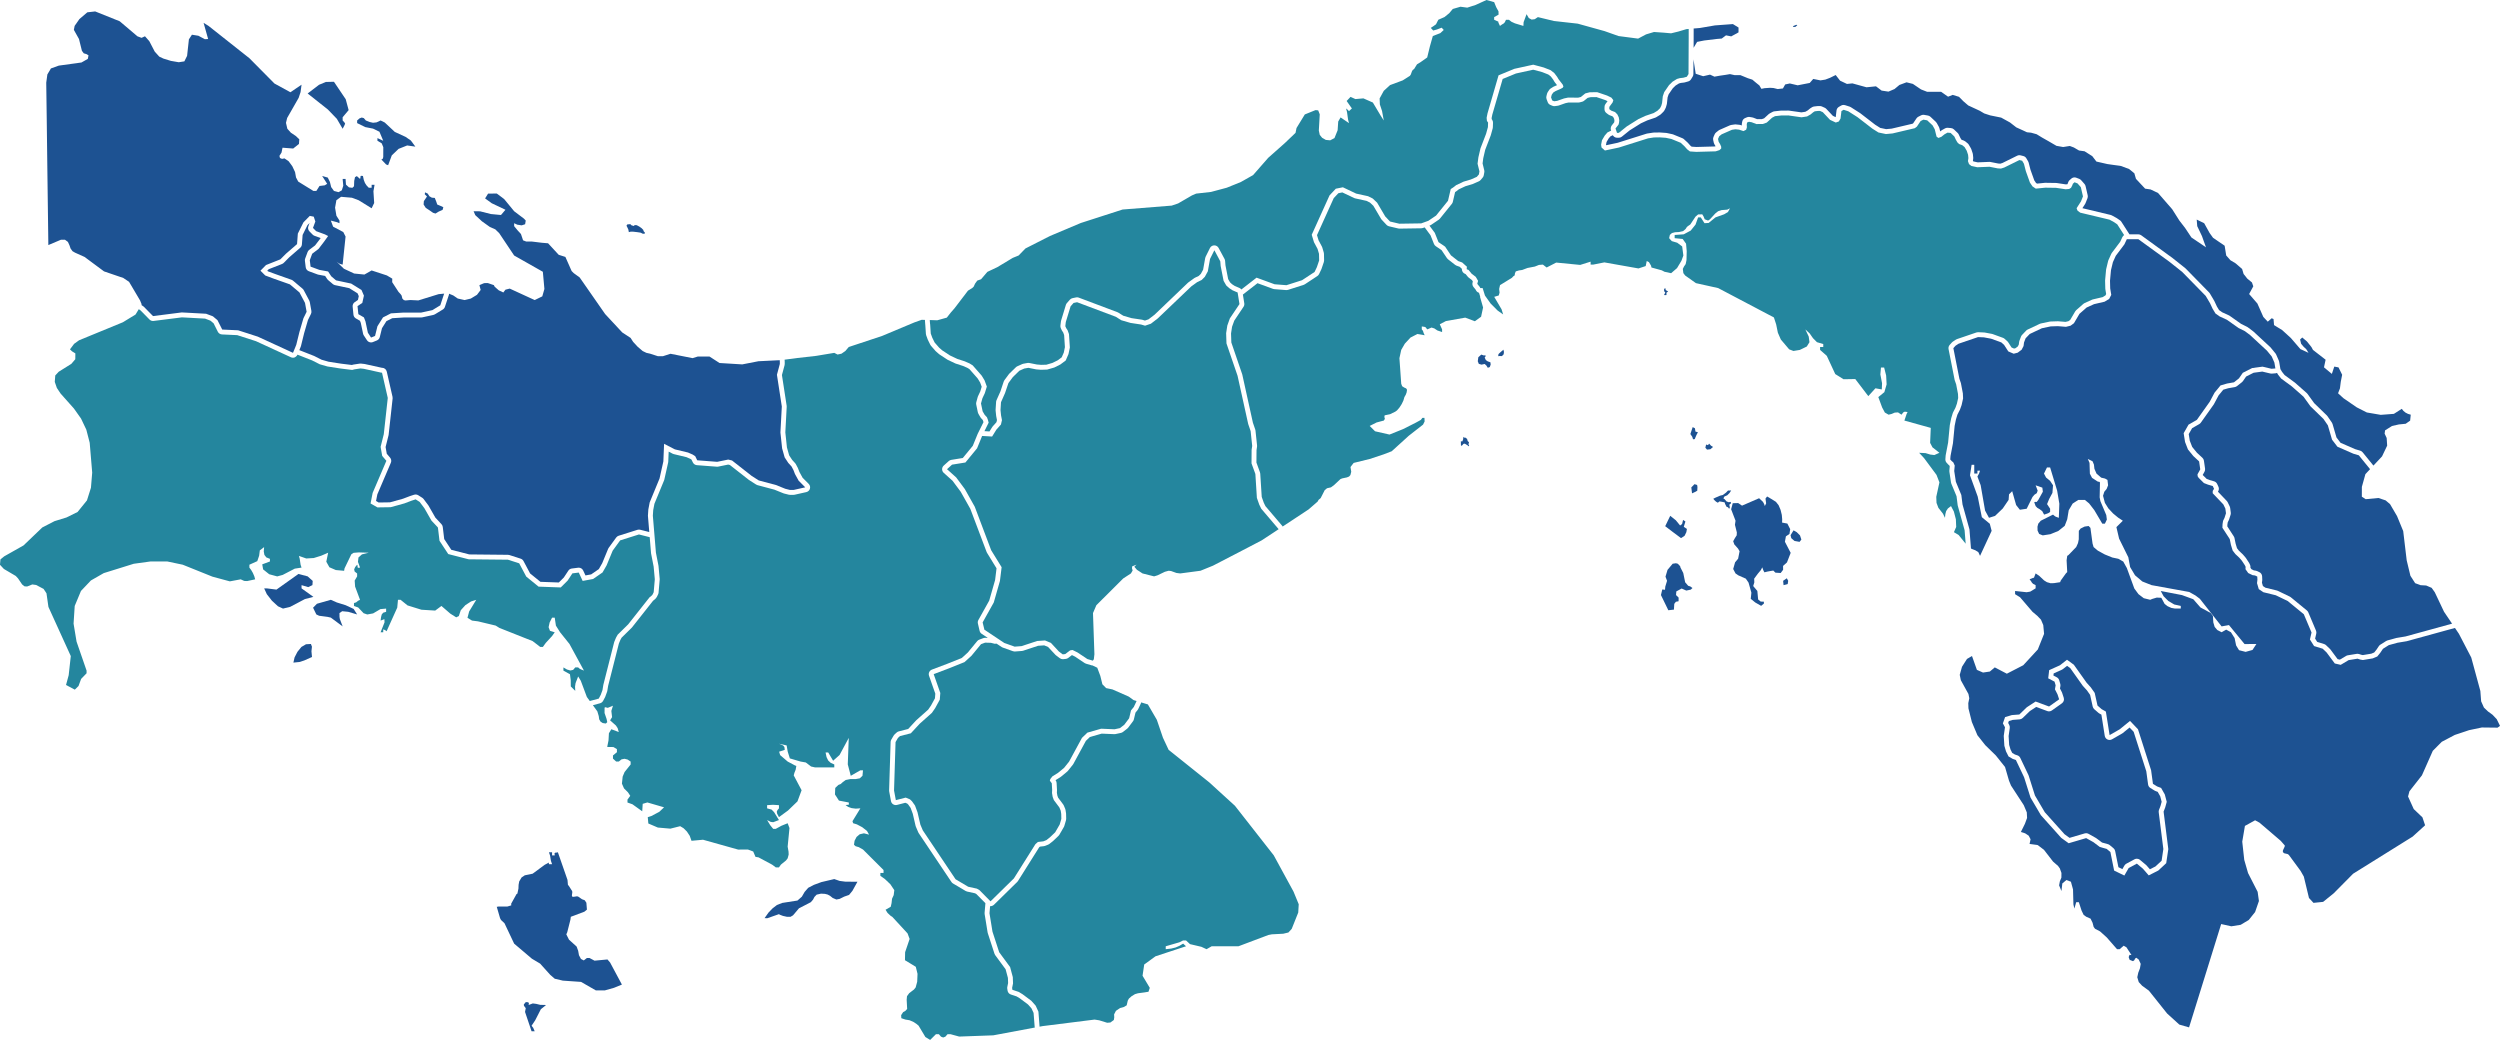 <?xml version="1.0" encoding="UTF-8"?>
<svg enable-background="new 162.266 192.537 512.227 213.081" version="1.1" viewBox="162.266 192.537 512.227 213.081" xml:space="preserve" xmlns="http://www.w3.org/2000/svg">
<style type="text/css">
	.st0{fill:#24869E;}
	.st1{fill:#1D5292;}
</style>
	<path class="st0" d="m374.04 400.08l-0.429-0.928-0.722-0.813-1.682-1.257-0.654-0.392-1.173-0.387c-0.357-0.118-0.618-0.426-0.675-0.798l-0.061-0.394c-0.018-0.117-0.015-0.237 9e-3 -0.353l0.165-0.802-0.039-1.058-0.472-1.764-2.131-2.896c-0.063-0.086-0.112-0.182-0.146-0.283l-1.375-4.226c-0.016-0.049-0.028-0.099-0.036-0.149l-0.609-3.758c-0.013-0.081-0.016-0.163-9e-3 -0.244l0.168-1.984-1.846-1.869-0.281-0.161-1.626-0.355c-0.105-0.023-0.205-0.062-0.297-0.117l-2.589-1.537c-0.128-0.076-0.237-0.18-0.32-0.303l-6.71-10.016c-0.035-0.052-0.065-0.108-0.09-0.166l-0.497-1.17c-0.023-0.053-0.041-0.108-0.054-0.165l-0.572-2.465-0.444-1.204-0.493-0.693-0.204-0.194-0.392-0.162-1.698 0.44c-0.083 0.021-0.167 0.032-0.251 0.032-0.189 0-0.375-0.053-0.537-0.156-0.234-0.149-0.396-0.388-0.446-0.661l-0.368-1.982c-0.013-0.071-0.019-0.142-0.016-0.214l0.31-9.924c5e-3 -0.167 0.052-0.33 0.137-0.474l0.494-0.844c0.051-0.088 0.116-0.167 0.191-0.235l0.42-0.381c0.121-0.109 0.266-0.188 0.424-0.228l1.933-0.494 1.631-1.758c0.022-0.023 0.044-0.045 0.068-0.066l2.395-2.134 0.583-0.847 0.808-1.482 0.073-0.941-1.286-3.671c-0.179-0.512 0.083-1.074 0.59-1.266l3.158-1.193 2.97-1.193 1.227-1.113 1.924-2.336c0.112-0.136 0.258-0.24 0.423-0.301l0.84-0.313c0.112-0.042 0.23-0.063 0.349-0.063h0.029l0.528 0.015-1.256-0.834c-0.213-0.141-0.363-0.358-0.421-0.607l-0.351-1.507c-0.056-0.242-0.02-0.497 0.101-0.714l2.218-3.974 1.207-4.218 0.294-2.398-1.95-3.181c-0.033-0.054-0.061-0.11-0.083-0.169l-3.337-8.836-1.967-3.502-1.68-2.256-1.802-1.619c-0.211-0.189-0.331-0.46-0.332-0.743 0-0.284 0.12-0.554 0.331-0.744l1.029-0.927c0.143-0.129 0.32-0.214 0.51-0.244l2.368-0.383 2.048-2.497 0.979-2.399c4e-3 -0.01 0.012-0.018 0.016-0.028 6e-3 -0.013 8e-3 -0.027 0.014-0.039l1.18-2.377-0.053-0.195-0.1-0.264-0.341-0.369c-0.049-0.053-0.092-0.112-0.129-0.174l-0.414-0.709c-0.054-0.093-0.093-0.195-0.115-0.3l-0.335-1.612c-0.032-0.155-0.027-0.315 0.015-0.468l0.29-1.057c0.015-0.055 0.035-0.108 0.059-0.16l0.466-0.995 0.292-0.955-0.316-0.862-0.503-0.824-1.678-1.912-0.463-0.286-0.868-0.377-1.483-0.483c-0.04-0.013-0.079-0.029-0.117-0.047l-1.501-0.709c-0.042-0.02-0.083-0.043-0.123-0.069l-1.595-1.051c-0.039-0.025-0.075-0.053-0.11-0.084l-0.631-0.555c-0.033-0.029-0.064-0.06-0.093-0.093l-0.912-1.044c-0.058-0.066-0.106-0.139-0.145-0.218l-0.492-1.003c-0.016-0.032-0.03-0.065-0.042-0.099l-0.303-0.835c-0.032-0.088-0.052-0.181-0.058-0.275l-0.119-1.785-0.024-0.259-0.053-0.719c-3e-3 -0.037 0.013-0.071 0.015-0.107l-0.68-0.023-1.496 0.534-6.628 2.777-6.821 2.26-0.69 0.813-0.8 0.559-0.8 0.175-0.679-0.344-3.707 0.616-3.865 0.438-2.612 0.342c2e-3 0.015 0.01 0.027 0.011 0.042l0.02 0.3c1e-3 0.02 2e-3 0.041 2e-3 0.061l2e-3 0.471c0 0.089-0.011 0.178-0.034 0.264l-0.539 2.009 0.968 6.296c0.01 0.068 0.014 0.137 0.01 0.205l-0.281 5.253 0.329 3.084 0.456 1.617 0.622 0.945 0.607 0.664c0.057 0.063 0.106 0.132 0.146 0.207l0.391 0.738c0.019 0.035 0.035 0.071 0.049 0.109l0.286 0.741 0.653 1.188 1.251 1.259c0.257 0.258 0.353 0.635 0.251 0.985-0.102 0.349-0.386 0.616-0.741 0.696l-2.395 0.538c-0.072 0.016-0.146 0.024-0.219 0.024h-0.732c-0.082 0-0.164-0.01-0.244-0.03l-0.975-0.245c-0.045-0.011-0.089-0.026-0.131-0.043l-1.845-0.747-3.454-0.92c-0.1-0.026-0.194-0.068-0.281-0.124l-1.461-0.934c-0.027-0.017-0.053-0.036-0.079-0.056l-3.846-3.018-0.351-0.086-2.04 0.418c-0.066 0.014-0.133 0.02-0.201 0.02-0.025 0-0.051-1e-3 -0.076-3e-3l-4.092-0.314c-0.354-0.027-0.667-0.24-0.823-0.56l-0.286-0.588-0.218-0.14-0.814-0.355-2.593-0.62c-0.078-0.019-0.154-0.047-0.225-0.084l-0.82-0.423-0.084 2.045c-2e-3 0.06-0.01 0.119-0.023 0.177l-0.782 3.499c-0.012 0.056-0.03 0.11-0.052 0.163l-1.979 4.797-0.248 1.3-0.074 1.152 0.358 4.31 0.27 3.25 0.522 2.673c6e-3 0.033 0.011 0.066 0.014 0.1l0.238 2.591c5e-3 0.059 6e-3 0.119 0 0.178l-0.229 2.652c-0.01 0.12-0.042 0.237-0.094 0.346l-0.209 0.436c-0.023 0.048-0.05 0.094-0.08 0.137l-0.142 0.204c-0.053 0.076-0.116 0.144-0.187 0.203l-0.422 0.347-4.302 5.444c-0.026 0.033-0.054 0.064-0.084 0.093l-2.049 2.014-0.247 0.439-0.318 0.77-2.201 8.664-0.168 1.035c-0.01 0.062-0.026 0.124-0.048 0.183l-0.369 1.007c-0.016 0.044-0.036 0.088-0.058 0.129l-0.389 0.724c-0.13 0.243-0.355 0.421-0.621 0.493l-1.472 0.396 0.914 1.265 0.287 0.965 0.089 0.654 0.272 0.475 0.449 0.297 0.644 0.1 0.287-0.282-0.134-0.654-0.418-1.218 4e-3 -1.104 0.156-0.086 0.503 0.129 1.062-0.439-0.333 1.068 0.149 1.279-0.403 0.654 1.199 1.068 0.354 0.547 0.223 0.782-1.522-0.575-0.499 0.825-0.081 1.465-0.269 1.34 1.277 0.021 0.708 0.422 0.011 0.632-0.814 0.664v0.654l0.655 0.6h0.534l0.563-0.45 0.616-0.121 0.633 0.161 0.619 0.411v0.597l-1.242 1.547-0.393 0.94-0.149 1.439 0.425 0.972 0.803 0.796 0.478 0.729-0.57 0.771v0.6l1.019 0.361 2.003 1.436 0.099-1.529 0.955-0.282 3.418 0.996-0.977 0.925-1.624 0.857-0.736 0.232 0.117 1.3 1.943 0.832 2.569 0.225 2.01-0.504 0.687 0.411 0.693 0.686 0.584 0.886 0.357 1.01 2.36-0.218 7.194 2.017 2.006-0.011 1.083 0.403 0.471 1.103 0.616 0.096 2.799 1.503 0.743 0.553h0.648l0.403-0.568 1.051-0.857 0.329-0.429 0.205-0.771-0.025-0.6-0.181-1.025 0.372-3.806-0.372-0.986-1.27 0.514-1.161 0.632h-0.538l-0.609-0.75-0.633-1.05 0.743 0.378 0.51 0.064 1.175-0.443-0.994-1.614-0.513-0.528-0.92-0.254v-0.654l1.21-0.075 1.217 0.075v0.654l-0.297 0.354-0.149 0.307 0.067 0.421 0.379 0.714 1.858-1.357 1.936-1.868 0.846-2.282-1.614-3.043 0.141-0.525 0.255-0.632 0.138-0.779-0.269-0.1-1.508-0.8-1.536-1.318-0.212-0.7 1.154-0.382-0.074-0.579-0.255-0.311-0.86-0.357 1.575 0.343 0.223 1.279 0.432 1.379 2.198 0.646 1.072 0.189 1.083 0.825 0.81 0.186h3.945v-0.604l-0.75-0.339-0.51-0.486-0.329-0.686-0.195-0.94h0.542l1.001 1.69 1.323-1.179 1.883-3.505-0.202 5.426 0.612 2.343 1.968-1.125h0.538l-0.106 1.125-0.549 0.518-0.874 0.157h-1.09l-0.927 0.186-0.58 0.414-0.435 0.407-0.488 0.193-0.637 0.614-0.057 1.336 0.817 1.257 2.01 0.386 0.028 0.393-0.134 0.096-0.244-0.011-0.297 0.068 0.538 0.364 0.694 0.246 0.846 0.107 0.948-0.064-1.617 2.636 0.131 0.414 0.771 0.236 1.097 0.582 0.977 0.768 0.421 0.753-1.051-0.271-0.867 0.196-0.641 0.546-0.41 0.782-0.12 0.821 0.329 0.3 0.658 0.193 0.86 0.486 4.207 4.195v0.6h-0.647v0.6l0.881 0.614 1.154 1.089 0.817 1.224-0.124 1.017-0.34 0.746-0.096 0.889-0.17 0.75-1.062 0.614 0.41 0.653 0.658 0.61 0.301 0.178 3.139 3.405 0.425 1.138-0.924 2.709-0.032 1.645 2.219 1.352 0.354 1.441-0.067 1.616-0.315 1.17-0.343 0.428-0.977 0.746-0.453 0.621-0.067 0.728 0.099 1.884-0.354 0.385-0.478 0.278-0.4 0.614 0.039 0.621 0.839 0.278 0.828 0.136 0.764 0.321 0.637 0.41 0.467 0.385 1.391 2.322 0.98 0.599 1.189-1.177h0.594l0.442 0.51 0.446 0.171 0.446-0.171 0.449-0.51h0.591l1.794 0.489 6.978-0.253 8.517-1.595c-7e-3 -0.036-0.028-0.068-0.031-0.105l-0.223-2.89z"/>
	<path class="st0" d="m465.56 253.36l-0.26-0.835c-0.272-0.076-0.503-0.265-0.63-0.526l-0.063-0.13-0.435-0.531c-0.205-0.25-0.276-0.584-0.191-0.896l0.059-0.216-0.169-0.288-0.693-0.531c-0.062-0.047-0.118-0.102-0.167-0.162l-0.454-0.557-0.119-0.046c-0.368-0.142-0.619-0.486-0.64-0.88l-8e-3 -0.154-0.461-0.415-0.618-0.22c-0.102-0.036-0.197-0.088-0.282-0.155l-1.484-1.162c-0.083-0.065-0.155-0.142-0.214-0.23l-1.099-1.637-1.191-0.812c-0.164-0.112-0.292-0.271-0.365-0.456l-0.712-1.783-1.196-1.614-0.357 0.128c-0.104 0.037-0.213 0.057-0.323 0.059l-4.478 0.068h-0.015c-0.077 0-0.154-9e-3 -0.229-0.027l-1.912-0.451c-0.191-0.045-0.365-0.145-0.499-0.288l-0.984-1.047c-0.051-0.054-0.095-0.114-0.133-0.178l-1.582-2.686-0.7-0.66-0.709-0.351-2.314-0.506c-0.074-0.016-0.147-0.041-0.216-0.074l-2.418-1.15-0.813 0.164-0.949 1.008-3.43 7.582 0.327 1.071 0.68 1.272c0.032 0.06 0.058 0.123 0.077 0.188l0.303 1.026c0.025 0.086 0.039 0.174 0.041 0.263l0.027 1.352c2e-3 0.116-0.016 0.232-0.053 0.342l-0.472 1.388c-0.013 0.037-0.027 0.074-0.044 0.109l-0.463 0.969c-0.078 0.164-0.2 0.304-0.352 0.404l-2.562 1.688c-0.076 0.05-0.159 0.09-0.246 0.118l-3.204 1.024c-0.099 0.031-0.201 0.047-0.304 0.047-0.026 0-0.052-1e-3 -0.078-3e-3l-2.429-0.191c-0.091-7e-3 -0.18-0.027-0.265-0.058l-3.174-1.161-2.993 2.329 0.285 1.794c0.039 0.249-0.016 0.503-0.156 0.713l-1.896 2.835-0.453 1.255-0.209 1.38 0.063 1.849 2.219 6.49c0.012 0.036 0.022 0.072 0.03 0.108l2.167 9.828 0.483 1.405c0.024 0.071 0.041 0.145 0.049 0.22l0.321 3.039c9e-3 0.084 7e-3 0.168-5e-3 0.251l-0.104 0.709-0.021 2.541 0.725 2.001c0.032 0.089 0.052 0.182 0.058 0.277l0.303 4.767 0.419 1.186 0.333 0.689 3.476 4.086c0.027 0.032 0.035 0.073 0.058 0.107l5.32-3.512 1.847-1.603 0.181-0.336 0.442-0.376 0.842-1.649 0.467-0.372 0.793-0.179 0.616-0.444 1.32-1.238 0.361-0.154 0.977-0.204 0.446-0.182 0.273-0.304 0.17-0.673-0.152-0.969 0.644-0.839 3.289-0.809 2.837-0.937 1.676-0.646 3.481-3.162 2.936-2.292 0.323-0.645-0.032-0.742h-0.42l-0.322 0.42-1 0.549-2.613 1.324-2.805 1.13-2.964-0.673-1.098-1.096 1.417-0.711 1.483-0.393 0.212-0.347-0.106-0.394 0.064-0.329 1.097-0.229 1.083-0.526 0.347-0.254 0.517-0.605 0.453-0.705 0.347-0.734 0.198-0.684 0.276-0.476 0.177-0.473 0.085-0.555-0.184-0.279-0.41-0.179-0.407-0.265-0.188-0.505-0.368-5.238 0.368-1.697 0.736-1.275 1.161-1.253 1.415-0.731 1.493 0.258-0.212-0.451-0.138-0.451-0.244-0.301v-0.602l0.573 0.086 0.205 0.079 0.103 0.147 0.255 0.29 0.86-0.376 0.58 0.183 0.619 0.415 0.966 0.326v-0.548l-0.474-1.046 1.249-0.652 3.97-0.709 1.975 0.741 1.27-0.924 0.407-1.895-0.626-2.185h0.053z"/>
	<path class="st0" d="m596.07 238.5l-0.638-0.437-0.948-0.519-6.004-1.436-0.566-0.437-0.171-0.478 0.899-1.395 0.405-1.018-0.436-1.894-0.683-0.772-0.602-0.232-0.15 0.131-0.194 0.169-0.058 0.151-0.097 0.252-0.234 0.437-0.38 0.232-0.721 0.062-1.95-0.294-2.22-0.034-0.329 0.034-1.615 0.164-0.672-0.457-0.526-0.779-0.84-2.352-0.384-1.498-0.368-0.628-0.566-0.143-3.096 1.53-0.679 0.219-0.688-0.046-1.665-0.33-2.505 0.102-1.207-0.266-0.483-0.376-0.22-0.608 0.092-0.628-0.065-0.672-0.276-0.826-0.438-0.752-0.485-0.396-0.645-0.234-0.346-0.335-0.308-0.533-0.321-0.683-0.759-0.724-0.643-0.055-0.602 0.335-0.289 0.23-0.363 0.289-0.602 0.232-0.378-0.26-0.378-1.519-0.443-0.799-1.103-1.034-0.778-0.137-0.569 0.289-0.766 1.141-0.425 0.321-4.564 1.075-1.353 0.123-1.533-0.321-1.225-0.774-3.067-2.366-1.896-1.209-0.944-0.301-0.45 0.26-0.184 1.537-0.348 0.597-0.625 0.219-1.18-0.549-1.481-1.571-0.577-0.26-0.45 7e-3 -0.627 0.075-0.335 0.212-0.508 0.424-0.733 0.417-1.137 0.171-2.696-0.383-1.483 0.014-1.245 0.137-0.604 0.321-1.085 0.993-0.811 0.287-1.326 0.014-0.955-0.369-0.559-0.096-0.382 0.157-0.067 0.376 0.025 0.608-0.153 0.492-0.544 0.276-0.91-0.296-0.741-0.075-0.179 0.026-0.525 0.076-2.117 0.931-0.499 0.396-0.245 0.553 0.128 0.567 0.306 0.512 0.216 0.508v0.369l-0.351 0.328-0.777 0.253-3.971 0.109-1.305-0.089-0.56-0.43-0.591-0.663-0.748-0.685-1.89-0.772-1.155-0.246-1.274-0.089-1.166 0.02-1.202 0.185-5.968 1.881-2.861 0.608-0.696-0.615-0.085-0.574 0.175-0.911 0.568-0.963 0.555-0.642 0.756-0.368-0.04-0.118c-0.044-0.13-0.053-0.265-0.043-0.397 0.015-0.195 0.08-0.386 0.205-0.544l0.142-0.18 0.353-0.447 0.027-0.104 0.028-0.286-0.06-0.342-0.16-0.327-0.196-0.199-0.576-0.217c-0.091-0.034-0.176-0.081-0.253-0.14l-0.395-0.301c-0.254-0.193-0.401-0.496-0.395-0.815l9e-3 -0.467c4e-3 -0.207 0.072-0.407 0.195-0.574l0.424-0.576-0.47-0.228-1.799-0.61-1.241 0.017-0.577 0.148-0.739 0.597c-0.113 0.091-0.245 0.157-0.386 0.192l-0.546 0.137c-0.079 0.02-0.161 0.03-0.243 0.03h-7e-3l-1.971-0.013-0.644 0.135-1.358 0.477c-0.064 0.022-0.13 0.038-0.197 0.047l-0.604 0.082c-0.045 6e-3 -0.09 9e-3 -0.134 9e-3 -0.132 0-0.263-0.026-0.385-0.077l-0.409-0.171c-0.255-0.107-0.455-0.315-0.552-0.574l-0.231-0.622c-0.07-0.189-0.082-0.394-0.033-0.59l0.133-0.533c0.028-0.113 0.076-0.221 0.141-0.318l0.306-0.453c0.076-0.113 0.175-0.21 0.29-0.283l0.47-0.301c0.044-0.028 0.089-0.052 0.136-0.073l0.701-0.308-0.468-0.608c-0.024-0.032-0.047-0.065-0.067-0.099l-0.268-0.451-0.464-0.612-0.523-0.412-1.237-0.486-1.854-0.496-3.539 0.776-2.718 1.118-2.12 7.288-0.145 0.723 0.022 0.232 0.088 0.127c0.122 0.177 0.184 0.388 0.177 0.602l-0.031 0.929c-3e-3 0.079-0.015 0.157-0.036 0.232l-0.38 1.375c-9e-3 0.031-0.019 0.062-0.031 0.093l-1.119 2.909-0.402 1.73-0.138 1.07 0.34 1.392c0.033 0.135 0.037 0.275 0.013 0.412l-0.11 0.621c-0.031 0.177-0.11 0.342-0.227 0.478l-0.429 0.499c-0.097 0.113-0.218 0.202-0.353 0.262l-1.22 0.54c-0.039 0.017-0.079 0.032-0.12 0.044l-1.406 0.418-1.356 0.637-0.525 0.409c-0.023 0.018-0.046 0.035-0.071 0.05l-0.167 0.108-0.466 2.006c-0.034 0.147-0.101 0.284-0.196 0.402l-2.451 3.036c-0.062 0.077-0.135 0.144-0.217 0.199l-1.06 0.719-0.414 0.281-0.106 0.072c-0.069 0.047-0.144 0.085-0.223 0.114l-0.123 0.044 1.094 1.476 0.76 1.904 1.35 0.921 1.207 1.797 1.484 1.162 0.805 0.286 1.001 0.901-0.071 0.188 0.016 0.303 0.367 0.141 0.622 0.763 0.848 0.65 0.481 0.82-0.17 0.622 0.509 0.622 0.114 0.235h0.478l0.012 0.039 0.189 0.607 0.277 0.891 0.023 0.032 0.425 0.597 0.731 1.026 1.405 1.408 1.143 0.806-0.322-1.042-1.508-2.565 0.927-0.279 0.17-0.58-0.085-0.752 0.177-0.788 2.445-1.505 0.276-0.301 0.279-0.186 0.057-0.416 0.177-0.408 0.651-0.194 0.662-0.097 1.083-0.408 1.508-0.29 0.839-0.333 0.807-0.068 0.771 0.595 1.957-1.01 4.915 0.48 2.137-0.667v0.602h0.545l2.272-0.452 6.989 1.24 1.476-0.487 0.219-1.039 0.453 0.237 0.424 0.709 0.092 0.387 2.109 0.58 0.566 0.294 1.348 0.294 1.214-1.046 0.899-1.498 0.396-1.082-0.241-1.856-1.016-0.76-1.122-0.333-0.534-0.602 0.145-0.667 0.425-0.383 0.644-0.165 0.807-0.043 0.842-0.186 0.488-0.416 0.276-0.416 0.205-0.186 0.503-0.344 1.062-1.598 0.538-0.459 0.856-0.022 0.269 0.455 0.226 0.556 0.697 0.265 0.364-0.244 1.111-1.211 0.58-0.459 0.704-0.229 1.168-0.093 0.556-0.279-0.417 0.771-0.786 0.462-1.769 0.631-1.405 1.143-0.846 0.047-0.768-1.19h-0.541l-0.531 1.484-0.984 1.219-1.426 0.767-1.865 0.136v0.656l1.642 0.161 0.694 0.968 0.134 1.534-0.043 1.82-0.17 0.828-0.34 0.491-0.244 0.498 0.11 0.86 0.368 0.484 2.208 1.569 4.551 1.01 11.426 6.018 0.464 1.433 0.347 1.698 0.609 1.393 1.702 2.009 0.881 0.336 1.306-0.215 1.426-0.695 0.549-0.888-0.152-1.153-0.694-1.469 0.892 0.831 0.679 0.974 0.814 0.817 1.288 0.379v0.602h-0.651v0.602l1.37 1.21 1.737 3.738 1.698 1.06 2.406-0.039 2.668 3.501 1.458-1.607 1.306 0.236 0.053-1.26-0.347-1.815 0.124-1.418h0.648l0.414 1.643 0.095 1.812-0.46 1.593-1.239 1.013 0.786 2.134 0.552 1.031 0.764 0.44 0.626-0.154 0.637-0.272 0.669-0.046 0.715 0.472 0.375-0.483 0.297-0.136 0.573 0.072-0.198 0.397-0.453 1.353 5.4 1.5-0.128 3.074 0.481 0.912 1.422 1.117-1.04 0.462-0.857-0.107-0.952-0.29-1.306-0.064 1.019 1.102 2.541 3.428 0.594 1.531-0.644 2.963 0.049 1.238 0.382 1.009 0.948 1.213 0.404 0.837 0.078-0.748 0.163-0.626 0.354-0.537 0.641-0.494 0.584 1.116 0.414 1.588 0.067 1.57-0.467 1.073 0.963 0.579 1.443 1.781-0.218-2.759-1.396-5.013c-0.013-0.047-0.023-0.095-0.029-0.144l-0.226-1.804-1.065-2.57c-0.031-0.075-0.053-0.153-0.065-0.233l-0.337-2.218c-0.012-0.079-0.015-0.16-7e-3 -0.24l0.078-0.859-0.089-0.198-0.126-0.102c-0.038-0.031-0.074-0.064-0.107-0.1l-0.308-0.334c-0.188-0.204-0.283-0.476-0.262-0.752l0.054-0.725c3e-3 -0.039 8e-3 -0.077 0.015-0.115l0.49-2.547 0.342-3.529c3e-3 -0.034 8e-3 -0.069 0.015-0.103l0.265-1.305c6e-3 -0.031 0.014-0.062 0.023-0.093l0.308-1.009c0.017-0.057 0.04-0.112 0.067-0.165l0.485-0.945 0.296-0.823 0.26-1.166-0.038-0.841-0.375-1.959-0.281-0.803c-0.016-0.045-0.028-0.09-0.037-0.137l-1-5.071-0.241-1.21c-0.061-0.309 0.026-0.629 0.237-0.863l0.447-0.498c0.058-0.064 0.123-0.12 0.195-0.168l0.622-0.409c0.071-0.046 0.147-0.084 0.227-0.111l3.986-1.358c0.104-0.035 0.213-0.053 0.322-0.053 0.015 0 0.03 0 0.045 1e-3l1.218 0.055c0.047 2e-3 0.094 8e-3 0.14 0.016l1.454 0.273c0.054 0.01 0.106 0.024 0.157 0.043l2.101 0.764c0.119 0.043 0.229 0.109 0.323 0.193l0.56 0.498c0.067 0.06 0.126 0.128 0.174 0.203l0.706 1.09 0.509 0.217 0.294-0.076 0.47-0.353 0.206-0.395 0.074-0.561c0.01-0.077 0.029-0.153 0.057-0.225l0.322-0.846c0.047-0.124 0.118-0.237 0.21-0.333l0.845-0.889c0.085-0.09 0.187-0.163 0.299-0.216l2.49-1.174c0.07-0.033 0.144-0.058 0.22-0.074l1.809-0.382c0.057-0.012 0.115-0.019 0.174-0.021l1.465-0.048c0.011 0 0.022-1e-3 0.033-1e-3 0.027 0 0.055 1e-3 0.082 3e-3l1.499 0.123 0.598-0.146 0.361-0.266 1.031-1.754c0.054-0.092 0.122-0.174 0.202-0.245l1.463-1.285c0.074-0.065 0.157-0.119 0.247-0.16l1.521-0.689c0.06-0.027 0.122-0.048 0.185-0.063l2.006-0.468 0.561-0.344 0.146-0.284-0.162-0.991c-7e-3 -0.045-0.012-0.091-0.013-0.136l-0.04-1.586c-1e-3 -0.039 0-0.077 4e-3 -0.116l0.195-2.145c4e-3 -0.048 0.012-0.096 0.023-0.143l0.396-1.647c0.015-0.062 0.035-0.122 0.062-0.179l0.591-1.304c0.03-0.067 0.068-0.13 0.112-0.188l1.706-2.267 0.214-0.459 0.233-0.5c5e-3 -0.011 0.014-0.02 0.02-0.031 0.082-0.159 0.2-0.293 0.346-0.387l-1.415-2.207z"/>
	<path class="st0" d="m423.24 367.78l-7.948-10.148-5.276-4.811-8.312-6.651-1.157-2.469-1.253-3.676-1.837-3.159-1.379-0.415c-0.014 0.048-0.011 0.099-0.033 0.145l-0.56 1.203c-0.034 0.074-0.077 0.143-0.128 0.206l-0.442 0.548-0.33 1.386c-0.032 0.133-0.09 0.259-0.173 0.368l-0.991 1.323c-0.054 0.072-0.117 0.136-0.187 0.19l-0.894 0.694c-0.119 0.092-0.256 0.156-0.403 0.188l-1.11 0.238c-0.069 0.015-0.139 0.022-0.21 0.022-0.014 0-0.028 0-0.042-1e-3l-2.578-0.109-2.423 0.691-0.821 0.79-2.564 4.727c-0.028 0.052-0.061 0.102-0.098 0.148l-1.018 1.272c-0.043 0.054-0.091 0.102-0.144 0.146l-1.254 1.037c-0.035 0.029-0.072 0.055-0.11 0.079l-0.994 0.616-0.03 0.037 0.014 0.019c0.12 0.159 0.19 0.349 0.201 0.548l0.076 1.374c2e-3 0.033 2e-3 0.065 1e-3 0.098l-0.022 0.523 0.1 0.594 0.158 0.429 1.039 1.389c0.048 0.065 0.089 0.135 0.12 0.209l0.288 0.68c0.032 0.077 0.055 0.157 0.068 0.24l0.101 0.667c6e-3 0.042 0.01 0.085 0.011 0.128l0.022 1.009c2e-3 0.103-0.011 0.206-0.041 0.305l-0.341 1.156c-0.022 0.076-0.054 0.149-0.094 0.218l-0.919 1.587c-0.047 0.082-0.106 0.157-0.175 0.222l-1.09 1.041c-0.023 0.022-0.048 0.043-0.073 0.063l-0.719 0.565c-0.075 0.059-0.159 0.107-0.247 0.142l-0.62 0.247c-0.082 0.033-0.169 0.055-0.257 0.065l-0.8 0.091-0.165 0.146-4.331 6.891c-0.042 0.066-0.091 0.127-0.146 0.182l-4.526 4.441-0.265 0.26c-0.081 0.08-0.177 0.133-0.274 0.18-0.136 0.065-0.279 0.107-0.426 0.107-0.028 0-0.055-0.014-0.083-0.016l-0.123 1.46 0.609 3.758 1.375 4.226 2.242 3.048 0.551 2.055 0.047 1.291-0.134 0.652-0.055 0.268 0.061 0.394 1.279 0.421 0.793 0.476 1.804 1.348 0.888 0.999 0.566 1.226 0.235 3.078 0.494-0.092 0.135-0.025 0.361-0.045 10.28-1.292 0.934 0.146 1.646 0.507 0.658-0.053 0.708-0.514 0.085-0.539-0.032-0.61 0.375-0.728 0.849-0.578 0.786-0.214 0.57-0.339 0.223-0.967 0.234-0.414 0.563-0.496 0.683-0.414 0.602-0.175 2.155-0.307 0.276-0.803-1.486-2.483 0.34-2.305 2.314-1.681 6.253-2.055-0.594-0.542-0.75 0.45-0.786 0.339-0.906 0.225-1.122 0.129v-0.6l2.788-0.81 0.775-0.385h0.594l0.817 0.757 2.336 0.55 1.054 0.489 1.058-0.607 5.478 7e-3 6.136-2.313 0.711-0.136 2.325-0.121 1.062-0.253 0.679-0.739 1.338-3.351 0.099-1.695-1.065-2.588-4.057-7.445z"/>
	<path class="st0" d="m377.9 351.6l1.141-0.708 1.254-1.037 1.018-1.273 2.638-4.864 1.112-1.071 2.818-0.803 2.739 0.116 1.11-0.238 0.894-0.694 0.991-1.323 0.382-1.606 0.584-0.724 0.56-1.203 3e-3 -5e-3 -0.484-0.146-0.134-0.04-0.299-0.215-0.716-0.514-3.316-1.458-1.285-0.268-0.775-0.783-0.421-1.715-0.63-1.68-0.969-0.464c-0.07-5e-3 -0.139-0.01-0.208-0.03l-1.129-0.333c-0.097-0.029-0.189-0.072-0.273-0.128l-1.958-1.31-0.648-0.323-0.762 0.583c-0.146 0.112-0.32 0.181-0.502 0.2l-0.515 0.054c-0.035 4e-3 -0.07 5e-3 -0.105 5e-3 -0.216 0-0.427-0.07-0.601-0.201l-0.784-0.59c-0.047-0.035-0.09-0.074-0.13-0.117l-1.491-1.597-0.793-0.33-1.248 0.084-3.071 1.016c-0.077 0.025-0.157 0.042-0.238 0.048l-1.42 0.109c-0.025 2e-3 -0.051 3e-3 -0.076 3e-3 -0.114 0-0.228-0.02-0.335-0.058l-1.907-0.679-0.203-0.072c-0.077-0.027-0.15-0.064-0.218-0.109l-0.382-0.253-0.67-0.445-0.206 0.017-0.166 0.014-0.784-0.198-1.184-0.034-0.84 0.313-1.971 2.392-0.882 0.8-0.531 0.482-3.137 1.26-3.177 1.201 1.355 3.869-0.106 1.364-0.935 1.716-0.681 0.989-2.485 2.214-0.246 0.265-1.585 1.708-2.218 0.567-0.42 0.381-0.494 0.844-0.31 9.924 0.368 1.982 2.022-0.524 0.872 0.361 0.409 0.388 0.627 0.88 0.512 1.388 0.586 2.526 0.497 1.17 6.71 10.016 2.589 1.537 1.777 0.388 0.533 0.306 1.563 1.583 0.351 0.356 0.351 0.356 0.357-0.35 0.357-0.35 4.077-4.001 4.406-7.012 0.508-0.451 1.115-0.127 0.62-0.247 0.719-0.565 1.09-1.041 0.919-1.587 0.341-1.156-0.022-1.009-0.101-0.667-0.288-0.68-1.126-1.506-0.24-0.653-0.133-0.789 0.027-0.628-0.076-1.374-0.398-0.526 0.103-0.347 0.433-0.546z"/>
	<path class="st0" d="m352.85 259.07l0.121 1.81 0.303 0.835 0.492 1.003 0.912 1.044 0.631 0.555 1.595 1.05 1.501 0.709 1.528 0.498 0.977 0.425 0.652 0.402 1.834 2.09 0.6 0.982 0.465 1.271-0.411 1.344-0.497 1.059-0.29 1.057 0.335 1.612 0.414 0.709 0.472 0.511 0.186 0.491 0.164 0.609-0.865 1.743 0.542 0.032 0.494 0.029 0.247-0.398 0.317-0.51c0.03-0.049 0.065-0.095 0.103-0.138l0.76-0.853 0.103-0.442-0.154-0.78c-6e-3 -0.03-0.01-0.061-0.014-0.091l-0.11-1.071c-6e-3 -0.055-7e-3 -0.111-3e-3 -0.166l0.103-1.612c8e-3 -0.118 0.036-0.234 0.084-0.342l0.814-1.834 0.665-1.996c0.033-0.1 0.082-0.194 0.145-0.279l0.915-1.234c0.032-0.044 0.068-0.084 0.107-0.122l1.33-1.291c0.083-0.081 0.18-0.147 0.286-0.194l1-0.45c0.073-0.033 0.15-0.057 0.229-0.072l0.849-0.157c0.06-0.011 0.121-0.017 0.182-0.017 0.066 0 0.132 6e-3 0.196 0.019l1.544 0.309 0.863 0.073 1.09-0.029 1.248-0.368 1.084-0.534 0.812-0.611 0.428-0.975 0.228-1.111-0.158-2.476-0.192-0.531-0.237-0.357c-0.029-0.043-0.054-0.089-0.076-0.136l-0.175-0.382c-0.078-0.169-0.106-0.356-0.083-0.541l0.108-0.862c7e-3 -0.057 0.019-0.113 0.036-0.167l0.975-3.202c0.041-0.136 0.111-0.262 0.205-0.369l0.611-0.696c0.143-0.163 0.335-0.275 0.548-0.319l0.721-0.15c0.067-0.014 0.136-0.021 0.204-0.021 0.12 0 0.239 0.022 0.352 0.064l7.925 2.984c0.062 0.023 0.121 0.053 0.177 0.088l1.02 0.637 1.694 0.495 2.101 0.313c0.049 7e-3 0.097 0.018 0.144 0.032l0.497 0.151 0.735-0.253 1.236-0.946 6.832-6.54c0.033-0.032 0.069-0.061 0.106-0.088l1.191-0.86c0.048-0.034 0.098-0.065 0.151-0.09l0.783-0.377 0.429-0.427 0.459-0.844 0.425-2.382c0.017-0.094 0.047-0.184 0.089-0.269l0.883-1.777c0.166-0.335 0.505-0.549 0.879-0.555h0.016c0.367 0 0.706 0.202 0.88 0.526l1.218 2.262c0.065 0.122 0.105 0.255 0.116 0.393l0.074 0.909 0.55 2.819 0.384 0.661 0.417 0.389 0.526 0.343 0.45 0.195 0.523 0.226 0.021 9e-3c0.156 0.068 0.29 0.173 0.392 0.304l2.016-1.569 1.091-0.849 3.694 1.351 2.429 0.191 3.204-1.024 2.562-1.688 0.187-0.391 0.276-0.578 0.211-0.62 0.261-0.768-0.027-1.352-0.303-1.026-0.726-1.358-0.465-1.525 1.068-2.361 2.586-5.716 1.281-1.361 1.452-0.294 2.719 1.293 2.433 0.533 0.953 0.471 0.912 0.86 1.654 2.809 0.984 1.047 1.912 0.451 4.266-0.065 0.212-3e-3 0.297-0.107 0.451-0.162 0.714-0.257 0.395-0.268 0.42-0.285 0.764-0.519 2.451-3.036 0.428-1.842 0.129-0.557 0.506-0.328 0.307-0.239 0.307-0.239 0.488-0.229 1.038-0.488 1.478-0.439 0.846-0.374 0.374-0.165 0.429-0.499 0.11-0.621-0.384-1.573 0.169-1.305 0.429-1.846 0.572-1.487 0.572-1.487 0.092-0.334 0.288-1.042 0.031-0.929-0.096-0.139-0.14-0.202-0.032-0.335-0.029-0.303 0.182-0.909 2.261-7.79 3.245-1.335 2.685-0.589 1.178-0.258 2.144 0.574 1.427 0.56 0.739 0.583 0.575 0.758 0.297 0.499 0.865 1.123 0.135 0.376-0.148 0.253-0.402 0.219-1.072 0.471-0.47 0.301-0.306 0.453-0.133 0.533 0.231 0.622 0.409 0.171 0.605-0.082 1.42-0.499 0.813-0.171 2.079 0.014 0.468-0.117 0.078-0.02 0.406-0.328 0.502-0.406 0.596-0.153 0.307-0.079 0.041-1e-3 1.491-0.02 2.02 0.686 0.89 0.431 0.402 0.512-0.146 0.465-0.674 0.916-9e-3 0.467 0.395 0.301 0.782 0.294 0.465 0.471 0.294 0.601 0.108 0.617-4e-3 0.045-0.045 0.454-0.099 0.383-9e-3 0.011-0.313 0.397-0.126 0.16-0.177 0.224 0.163 0.477 0.143 0.42 0.131 3e-3 0.231 4e-3 1.649-1.328 2.407-1.51 1.429-0.658 1.667-0.567 0.782-0.478 0.524-0.515 0.254-0.499 0.162-0.567 0.148-1.373 0.292-0.856 0.986-1.435 0.717-0.699 0.906-0.567 0.584-0.164 0.739-0.089 0.703-0.198 0.342-0.554 0.038-7.407 1e-3 -1.831-0.481 0.041-0.019 6e-3 -0.5 0.15-1.108 0.333-1.501 0.365-1.499-0.134-2-0.137-1.629 0.49-1.631 0.864-3.996-0.521-2.873-1.015-5.505-1.529-4.857-0.542-3.3-0.798-0.644 0.427-0.637 0.079-0.58-0.316-0.46-0.793-0.605 1.647-0.042 0.761-1.73-0.524-0.708-0.323-0.534-0.409h-0.594l-0.251 0.524-0.248 0.251-0.312 0.179-0.425 0.302-0.315-0.675-0.021-0.205-0.853-0.377v-0.549l0.906-0.506-0.014-0.668-0.467-0.847-0.425-1.048-1.574-0.437-2.225 1.015-1.713 0.553-1.389-0.189-1.576 0.458-0.741 0.879-0.972 0.785-1.257 0.55-0.466 0.925-0.512 0.369-0.559 0.369 0.492 0.539 0.764-0.21 0.977-0.367 0.419 0.465-0.698 0.646-1.539 0.597-0.601 2.128-0.552 2.264-1.29 0.912-0.799 0.495-0.578 0.936-0.297 0.222-0.166 0.294-0.237 0.653-0.188 0.258-1.458 0.926-2.597 0.965-1.288 1.18-0.849 1.553 0.049 1.227 0.449 1.356 0.35 1.933-0.644-1.008-1.588-2.666-1.937-0.853-1.643 0.143-0.994-0.451-0.799 0.843 1.076 1.532-0.595 0.545-0.386-0.384-0.209-0.161 0.191 0.746 0.212 1.513 0.191 0.746-1.723-1.169-0.485 0.846-0.117 1.779-0.647 1.607-0.881 0.463-0.892-0.086-0.764-0.441-0.481-0.592-0.188-0.882 0.188-3.325-0.32-0.816-0.547-0.052-2.193 0.888-1.701 2.781-0.202 0.994-2.206 2.106-3.392 3.008-3.098 3.539-2.513 1.42-2.888 1.169-3.22 0.86-3.043 0.344-0.856 0.366-2.842 1.649-1.316 0.445-10.064 0.801-8.562 2.763-6.311 2.66-5.025 2.555-1.401 1.441-1.207 0.491-3.164 1.904-2.03 0.958-1.292 1.512-0.779 0.279-0.453 0.623-0.287 0.623-0.294 0.279-0.874 0.537-0.955 1.254-1.803 2.362-0.749 0.854-0.828 1.054-1.951 0.547-0.537-0.018-0.502-0.017-0.503-0.017 0.053 0.719 0.035 0.242z"/>
	<polygon class="st0" points="413.99 258.51 414.25 257.78 416.22 254.84 416 253.44 415.92 252.94 415.84 252.46 415.38 252.27 414.93 252.07 414.77 252 414.1 251.56 413.51 251.02 412.97 250.08 412.37 247.04 412.29 246.08 411.08 243.81 410.19 245.59 409.74 248.13 409.13 249.25 408.48 249.9 407.55 250.35 406.36 251.21 399.48 257.78 398.08 258.86 396.88 259.27 396.07 259.03 393.9 258.7 392.01 258.15 390.88 257.44 382.95 254.46 382.23 254.61 381.62 255.3 380.64 258.51 380.54 259.37 380.71 259.75 381.01 260.21 381.29 260.99 381.47 263.74 381.19 265.08 380.62 266.4 379.52 267.22 378.28 267.84 376.82 268.26 375.54 268.3 374.57 268.22 372.97 267.9 372.12 268.05 371.12 268.5 369.79 269.8 368.88 271.03 368.19 273.07 367.36 274.95 367.26 276.56 367.37 277.63 367.56 278.62 367.35 279.52 366.42 280.56 365.54 281.98 364.58 281.92 364.03 281.89 363.49 281.86 363.31 282.31 363.12 282.78 362.46 284.39 360.07 287.3 357.33 287.74 356.3 288.67 358.18 290.36 359.95 292.74 361.99 296.37 365.35 305.28 367.49 308.75 367.18 311.27 367.14 311.58 365.88 315.98 363.6 320.06 363.96 321.56 366.71 323.39 367.38 323.84 368.05 324.28 368.05 324.28 368.51 324.44 368.98 324.61 370.16 325.03 371.58 324.92 374.77 323.87 376.38 323.76 377.59 324.26 379.22 326.02 380.01 326.61 380.52 326.55 381.51 325.8 382.01 325.71 383.04 326.22 385.06 327.57 386.18 327.9 386.39 327.6 386.4 327.46 386.46 326.94 386.5 326.58 386.21 318.15 386.9 316.54 392.4 311.06 393.98 310.03 394.33 309.43 394.2 308.96 394.24 308.58 395.12 308.23 394.68 308.66 395.21 309.28 396.36 310.03 398.73 310.63 399.42 310.42 400.94 309.69 401.7 309.48 402.19 309.53 403.3 309.93 404.08 310.03 408.23 309.48 410.79 308.44 416.85 305.3 420.76 303.26 423.41 301.52 423.83 301.24 424.25 300.96 424.25 300.96 420.69 296.78 420.27 295.92 419.79 294.55 419.48 289.65 418.69 287.48 418.71 284.69 418.83 283.91 418.51 280.87 418.01 279.41 415.83 269.53 413.56 262.9 413.49 260.81 413.73 259.24"/>
	<path class="st0" d="m285.34 334.94l0.369-1.007 0.175-1.078 2.229-8.776 0.368-0.892 0.346-0.615 2.15-2.113 4.368-5.528 0.506-0.415 0.142-0.204 0.209-0.436 0.229-2.652-0.238-2.591-0.532-2.727-0.193-2.319-0.041-0.493-0.041-0.493-0.51-0.129-0.515-0.13-1.179-0.299-3.852 1.215-1.537 2.114-1.236 2.995-0.836 1.463-1.937 1.34-2.139 0.393-0.796-1.712-1.303 0.164-0.979 1.485-1.407 1.401-4.543-0.166-2.528-2.059-1.447-2.718-2.303-0.743-8.053-0.082-4.177-1.072-1.793-2.719-0.326-2.721-1.326-1.422-1.447-2.533-0.966-1.288-0.827-0.527-0.845 0.277-1.438 0.547-2.834 0.784-2.71 0.041-1.407-0.804 0.427-2.163 2.813-6.575-0.856-1.009-0.326-1.854 0.652-2.6 0.816-7.421-1.182-5.181-0.142 2e-3 -3.593-0.791-0.681-0.075-1.225 0.184-0.472 0.123-2.38-0.293-2.681-0.416-1.573-0.45-1.566-0.791-3.001-1.18-1e-3 2e-3c-0.068 0.167-0.19 0.297-0.331 0.405-0.072 0.055-0.141 0.114-0.227 0.148-0.118 0.047-0.243 0.07-0.368 0.07-0.143 0-0.285-0.031-0.418-0.091l-7.163-3.295-3.845-1.239-3.122-0.144c-0.362-0.017-0.686-0.227-0.848-0.551l-0.868-1.732-0.655-0.544-1.096-0.417-4.733-0.255-5.807 0.735c-0.042 5e-3 -0.084 8e-3 -0.126 8e-3 -0.266 0-0.524-0.107-0.713-0.299l-1.836-1.867-0.356-0.258-0.67 1.102-2.602 1.588-8.97 3.687-1.013 0.73-0.847 1.13 0.413 0.4 0.69 0.428-0.014 1.198-0.811 0.944-2.589 1.619-0.703 0.759-0.103 1.316 0.429 1.244 0.773 1.157 2.73 3.067 1.454 2.055 1.081 2.273 0.69 2.673 0.512 6.131-0.256 3.09-0.816 2.59-1.923 2.378-2.269 1.122-2.458 0.757-2.499 1.288-3.849 3.686-3.959 2.235-0.766 0.625-0.099 1.102 0.798 0.856 2.436 1.437 0.461 0.495 0.84 1.242 0.485 0.388 0.55 0.032 1.049-0.42 0.793 0.111 1.521 0.804 0.595 0.901 0.398 2.788 4.582 10.072-0.431 3.922-0.544 2.002 2e-3 1e-3 1.798 0.954 0.761-0.747 0.531-1.451 1.118-1.154v-0.547l-2.052-5.94-0.612-3.689 0.233-3.618 1.281-3.075 2.038-2.149 2.636-1.509 6.147-1.913 3.429-0.472 3.45 3e-3 3.153 0.662 6.09 2.45 3.56 0.962 2.226-0.415 0.725 0.329 0.602 0.025 1.638-0.354-0.184-0.647-0.287-0.662-0.347-0.604-0.365-0.49v-0.594l1.617-0.729 0.382-1.123 0.138-1.087 0.881-0.665-0.074 0.883 0.127 0.708 0.4 0.515 0.736 0.297v0.54l-1.575 0.587 0.181 1.034 1.246 0.994 1.635 0.443 1.125-0.304 2.48-1.288 1.384-0.211-0.191-0.572-0.184-1.244-0.159-0.58 1.5 0.526 1.539-0.093 1.518-0.472 1.43-0.615-0.379 1.845 0.637 1.137 1.316 0.569 1.695 0.154 0.089-0.497 1.391-2.883 0.464-0.304 1.065-0.086 2.038 0.064-1.401 0.343-0.704 0.633-0.103 0.901 0.425 1.173-0.425 0.039-0.088-0.161 0.021-0.243-0.103-0.229-0.403 0.483-0.205 0.476 0.099 0.44 0.509 0.397v0.601l-0.502 0.858 0.088 1.23 1.009 2.714-0.403 0.193-0.393 0.325-0.446 0.136v0.601l0.867 0.311 1.108 1.173 0.75 0.257 1.199-0.218 1.497-0.88 1.168-0.104v0.661l-0.601 0.182-0.297 0.354-0.138 0.536-0.099 0.722 0.779-0.293 0.032 0.647-0.81 2.045h0.542v-0.601l0.12 0.036 0.379 0.193 0.188 0.161 2.183-4.841 0.149-1.598h0.541l1.412 1.141 2.856 0.887 2.82 0.175 1.277-0.947 1.826 1.577 1.2 0.754 0.538-0.261 0.396-1.191 0.952-1.051 1.168-0.758 1.051-0.325-1.451 2.381-0.343 1.301 0.927 0.568 1.228 0.157 3.624 0.869 0.764 0.476 6.805 2.702 1.56 1.198h0.538l0.584-0.815 1.309-1.426 0.538-0.761-0.977-0.307-0.276-0.74 0.212-0.969 0.499-0.983h0.542l0.244 1.637 0.86 1.362 1.922 2.402 2.965 5.451-0.701-0.293-0.191-0.104-0.297-0.257h-0.595l-0.435 0.504-0.573 0.118-0.68-0.193-0.736-0.429v0.654l1.338 0.74 0.159 1.229 0.014 1.276 0.913 0.901-0.042-0.876 0.106-0.711 0.531-1.362 0.541 0.879 1.242 3.324 0.033 0.045 0.286 0.394 0.286 0.394v1e-3l0.087-0.031 1.746-0.47 0.387-0.735z"/>
	<polygon class="st1" points="272.13 398.22 271.43 398.13 270.58 398.45 270.63 398.09 270.54 397.93 270.32 397.87 269.99 397.86 269.59 398.34 269.62 398.61 269.99 399.11 269.84 399.87 271.18 403.84 271.82 403.84 271.52 403.14 271.18 402.7 271.92 401.59 273.08 399.32 274.15 398.45 272.95 398.42"/>
	<polygon class="st1" points="334.3 373.03 333.2 372.65 330.56 373.27 329.04 373.83 327.86 374.44 327.12 375.29 326.56 376.26 325.66 377.05 322.53 377.54 321.46 377.96 320.57 378.64 319.73 379.51 318.92 380.65 319.46 380.68 321.86 379.84 322.06 379.96 322.69 380.2 323.51 380.38 324.24 380.38 324.75 380.08 325.97 378.64 328.39 377.39 328.84 376.88 329.14 376.31 329.59 375.84 330.48 375.64 331.28 375.68 331.84 375.82 332.33 376.08 332.88 376.52 333.63 376.84 334.3 376.71 335.25 376.24 336.23 375.9 336.92 375.06 337.95 373.2 335.47 373.18"/>
	<polygon class="st1" points="286.73 389.12 284.08 389.37 283.05 388.82 282.52 388.82 281.88 389.32 281.3 389.02 280.89 388.25 280.73 387.35 280.41 386.48 278.85 385.07 278.3 383.98 278.49 383.54 279.14 380.98 279.22 380.38 282.01 379.33 282.52 378.91 282.41 377.5 282.07 376.99 281.51 376.78 280.73 376.24 280.49 376.18 279.77 376.29 279.49 376.24 279.44 376.03 279.53 375.33 279.49 375.1 278.8 374.03 278.63 373.84 278.54 372.82 276.57 367.16 276.26 367.23 276.01 367.24 275.88 367.37 275.93 367.8 275.38 367.8 275.38 367.16 274.74 367.16 274.97 367.84 275.15 368.93 275.38 369.6 274.74 369.6 274.7 369.27 273.85 369.74 271.4 371.55 269.79 371.88 269.13 372.32 268.65 373.13 268.52 373.83 268.49 374.61 268.27 375.64 268.1 375.72 267 377.7 267.02 378.04 266.21 378.28 264.39 378.28 264.05 378.34 264.72 380.65 264.92 381.04 265.63 381.7 267.61 385.88 271.25 388.97 272.93 389.97 275.02 392.29 275.93 393.07 277.59 393.46 281.32 393.72 284.35 395.46 286.2 395.46 288.07 394.93 289.69 394.27 287.27 389.75"/>
	<path class="st1" d="m509.28 200.3l-0.01 2.031 0.721-1.215 1.447-0.283 2.646-0.319 0.951-0.078 0.871-0.657 1.074 0.212 1.492-0.82 4e-3 -0.992-1.154-0.708-3.68 0.272-3.092 0.53-1.285 0.109c3e-3 0.029 0.018 0.055 0.018 0.084l-3e-3 1.834z"/>
	<path class="st1" d="m562.61 219.05l0.759 0.724c0.089 0.085 0.162 0.186 0.215 0.298l0.303 0.645 0.217 0.375 0.092 0.089 0.445 0.162c0.105 0.038 0.204 0.094 0.291 0.165l0.485 0.396c0.093 0.076 0.171 0.167 0.232 0.271l0.438 0.751c0.035 0.059 0.063 0.122 0.085 0.187l0.276 0.826c0.024 0.071 0.04 0.145 0.047 0.22l0.065 0.672c8e-3 0.081 6e-3 0.162-6e-3 0.242l-0.056 0.379 0.036 0.1 0.077 0.06 0.86 0.19 2.376-0.097c0.014-1e-3 0.027-1e-3 0.041-1e-3 0.065 0 0.13 6e-3 0.194 0.019l1.602 0.318 0.432 0.029 0.426-0.137 3.03-1.497c0.139-0.069 0.29-0.103 0.443-0.103 0.082 0 0.165 0.01 0.245 0.031l0.566 0.143c0.26 0.066 0.482 0.233 0.617 0.464l0.368 0.628c0.047 0.08 0.083 0.167 0.106 0.257l0.373 1.453 0.783 2.19 0.348 0.515 0.212 0.144 1.581-0.161c0.034-3e-3 0.068-5e-3 0.101-5e-3h0.015l2.22 0.034c0.045 1e-3 0.089 4e-3 0.134 0.011l1.834 0.276 0.331-0.028 0.061-0.113 0.133-0.345c0.058-0.152 0.153-0.287 0.275-0.394l0.344-0.301c0.185-0.162 0.42-0.247 0.658-0.247 0.121 0 0.243 0.022 0.36 0.067l0.602 0.232c0.149 0.058 0.283 0.15 0.389 0.27l0.683 0.772c0.111 0.125 0.188 0.276 0.226 0.438l0.436 1.894c0.046 0.198 0.03 0.405-0.045 0.594l-0.405 1.018c-0.024 0.06-0.054 0.118-0.089 0.172l-0.547 0.849 5.781 1.383c0.086 0.021 0.17 0.053 0.248 0.095l0.948 0.519c0.029 0.016 0.057 0.033 0.085 0.052l0.638 0.437c0.11 0.076 0.204 0.172 0.276 0.285l1.662 2.587h1.82c0.211 0 0.417 0.067 0.588 0.191l6.406 4.653 2.625 2.091c0.032 0.026 0.063 0.053 0.091 0.082l4.804 4.904c0.056 0.057 0.105 0.121 0.146 0.191l0.885 1.497c0.016 0.028 0.032 0.056 0.045 0.086l0.511 1.092 0.444 0.739 0.624 0.439 1.39 0.637c0.056 0.026 0.11 0.057 0.16 0.092l2.329 1.644 1.241 0.621c0.053 0.027 0.104 0.058 0.152 0.094l1.056 0.792c0.028 0.021 0.054 0.043 0.08 0.066l3.447 3.19c0.034 0.031 0.065 0.064 0.094 0.099l0.98 1.194c0.058 0.071 0.106 0.149 0.143 0.233l0.548 1.251c0.033 0.075 0.057 0.155 0.07 0.236l0.202 1.203v1e-3 1e-3l0.05 0.3 0.342 0.567 0.517 0.649 2.081 1.526c0.024 0.018 0.047 0.036 0.07 0.056l2.386 2.103c0.056 0.049 0.106 0.104 0.149 0.164l1.374 1.9 2.6 2.526c0.047 0.046 0.09 0.096 0.127 0.151l0.901 1.312c0.06 0.088 0.106 0.184 0.136 0.286l0.806 2.762 0.831 1.087 2.997 1.31 1.029 0.303c0.194 0.057 0.367 0.172 0.494 0.329l2.219 2.732 1.766-1.889 1.047-2.195-0.099-1.568-0.418-0.896 0.09-0.67 1.42-0.898 1.402-0.314 1.407-0.141 0.908-0.643 0.123-1.214-0.566-0.168-0.503-0.258-0.425-0.347-0.34-0.43-1.617 1.031-2.696 0.204-2.849-0.487-2.067-1.049-2.732-1.88-1.097-1.003 0.388-1.01 0.169-1.34 0.282-1.446-0.747-1.508-0.864-0.165-0.498 1.5-1.612-1.348 0.331-1.56-2.588-2.009-0.311-0.58-0.92-1.146-0.963-0.817-0.446 0.412 0.212 0.87 0.495 0.594 0.573 0.544 0.446 0.723-1.663-0.766-1.948-2.266-1.778-1.622-1.672-1.029-0.106-1.242-0.376-0.161-0.806 0.702-0.909-0.969-1.214-2.746-1.694-1.952 0.851-1.577-0.273-0.791-0.956-0.788-0.757-0.953-0.305-1.025-1.311-1.136-1.081-0.651-0.864-0.975-0.321-2-2.377-1.626-0.701-0.974-1.117-2.013-1.527-0.746 0.106 1.35 0.976 2.051 0.381 1.072 0.443 1.215-2.992-2.019-1.294-1.946-1.174-1.523-1.468-2.315-2.892-3.323-1.53-0.73-1.131-0.169-1.875-2.008-0.326-1.133-1.073-0.874-1.66-0.621-2.797-0.4-2.247-0.514-0.844-1.106-1.583-1-1.132-0.157-1.058-0.619-0.832-0.312-1.365 0.216-1.363-0.24-1.584-0.923-1.359-0.77-1.131-0.691-1.135-0.313-0.833-0.083-0.834-0.388-1.361-0.619-1.286-1-1.811-1-2.251-0.458-1.226-0.401-0.905-0.537-2.367-1.098-0.984-0.845-0.909-0.922-1.295-0.395-0.943 0.372-1.43-1.005-2.864 1e-3 -1.244-0.486-1.677-1.134-1.297-0.324-1.458 0.542-1.003 0.837-1.242 0.53-1.403-0.214-1.151-0.874-1.942 0.197-2.893-0.798-1.112 0.114-1.411-0.668-0.899-1.159-1.163 0.573-0.961 0.366-0.996 0.16-1.481-0.296-0.717 0.821-2.475 0.484-1.608-0.379-0.948 0.203-0.462 0.823-1.073 0.12-0.867-0.211-0.702-0.045-1.116 0.077-0.658 0.133-0.414-0.696-0.662-0.531-0.777-0.652-0.907-0.293-1.525-0.627-1.198-5e-3 -0.949-0.211-0.951 0.161-1.116 0.16-1.117 0.202-0.907-0.417-1.407 0.325-1.527-0.502-0.443-2.853-0.014-0.12-0.016 3.036c-1e-3 0.184-0.052 0.364-0.149 0.52l-0.341 0.554c-0.132 0.213-0.339 0.369-0.58 0.437l-0.703 0.198c-0.05 0.014-0.101 0.024-0.152 0.03l-0.663 0.08-0.371 0.104-0.693 0.434-0.57 0.556-0.853 1.241-0.212 0.621-0.136 1.263c-6e-3 0.057-0.017 0.112-0.033 0.167l-0.162 0.567c-0.018 0.062-0.041 0.122-0.07 0.179l-0.254 0.499c-0.049 0.096-0.113 0.184-0.19 0.259l-0.524 0.515c-0.054 0.053-0.115 0.1-0.179 0.14l-0.782 0.478c-0.063 0.038-0.13 0.07-0.2 0.094l-1.618 0.55-1.323 0.609-2.302 1.444-1.603 1.291c-0.178 0.143-0.399 0.221-0.627 0.221h-0.019l-0.362-7e-3c-0.358-7e-3 -0.671-0.211-0.842-0.515l-0.485 0.236-0.362 0.418-0.435 0.737-0.11 0.573 7e-3 0.044 0.045 0.04 2.321-0.493 5.922-1.866c0.049-0.015 0.098-0.027 0.149-0.035l1.202-0.184c0.044-7e-3 0.089-0.011 0.134-0.011l1.166-0.02h0.018c0.023 0 0.046 1e-3 0.069 2e-3l1.274 0.089c0.047 3e-3 0.093 0.01 0.139 0.019l1.155 0.246c0.058 0.012 0.115 0.03 0.17 0.052l1.89 0.772c0.109 0.045 0.21 0.108 0.297 0.188l0.748 0.685c0.025 0.023 0.048 0.047 0.071 0.072l0.529 0.593 0.245 0.189 0.956 0.065 3.778-0.104 0.163-0.053-0.244-0.408c-0.054-0.091-0.094-0.189-0.117-0.292l-0.128-0.567c-0.047-0.209-0.026-0.429 0.061-0.625l0.245-0.553c0.065-0.148 0.166-0.278 0.292-0.378l0.499-0.396c0.067-0.053 0.141-0.098 0.219-0.132l2.117-0.931c0.083-0.036 0.17-0.061 0.259-0.074l0.703-0.102c0.048-7e-3 0.096-0.01 0.144-0.01 0.034 0 0.067 2e-3 0.101 5e-3l0.741 0.075c0.071 7e-3 0.141 0.022 0.209 0.044l0.281 0.091-7e-3 -0.179c-3e-3 -0.073 2e-3 -0.146 0.015-0.217l0.067-0.376c0.06-0.336 0.288-0.618 0.604-0.748l0.382-0.157c0.121-0.05 0.25-0.075 0.381-0.075 0.056 0 0.113 5e-3 0.168 0.014l0.559 0.096c0.065 0.011 0.13 0.029 0.192 0.053l0.776 0.3 0.968-0.01 0.463-0.164 0.935-0.856c0.062-0.057 0.131-0.106 0.206-0.145l0.604-0.321c0.112-0.06 0.234-0.097 0.36-0.111l1.245-0.137c0.033-4e-3 0.067-6e-3 0.1-6e-3l1.483-0.014h9e-3c0.047 0 0.094 3e-3 0.141 0.01l2.552 0.362 0.809-0.122 0.493-0.28 0.439-0.366c0.034-0.028 0.069-0.054 0.106-0.077l0.335-0.212c0.126-0.08 0.268-0.13 0.415-0.148l0.627-0.075c0.034-4e-3 0.069-6e-3 0.104-7e-3l0.45-7e-3h0.015c0.141 0 0.281 0.03 0.41 0.088l0.578 0.26c0.12 0.054 0.228 0.131 0.318 0.226l1.349 1.432 0.57 0.265 0.018-0.031 0.159-1.331c0.037-0.313 0.22-0.589 0.493-0.747l0.45-0.26c0.154-0.089 0.326-0.134 0.5-0.134 0.102 0 0.204 0.016 0.304 0.047l0.944 0.301c0.082 0.026 0.161 0.063 0.234 0.11l1.896 1.209c0.025 0.016 0.05 0.033 0.073 0.051l3.03 2.338 1.033 0.653 1.209 0.253 1.133-0.103 4.29-1.01 0.123-0.093 0.673-1.002c0.095-0.142 0.225-0.256 0.377-0.334l0.568-0.289c0.141-0.072 0.297-0.109 0.453-0.109 0.058 0 0.116 5e-3 0.173 0.015l0.778 0.137c0.191 0.034 0.369 0.122 0.511 0.255l1.103 1.034c0.076 0.071 0.141 0.154 0.191 0.245l0.443 0.799c0.042 0.077 0.075 0.158 0.096 0.243l0.169 0.682 0.246-0.196c0.043-0.034 0.089-0.065 0.137-0.092l0.602-0.335c0.149-0.083 0.316-0.126 0.486-0.126 0.028 0 0.057 1e-3 0.085 4e-3l0.643 0.055c0.236 0.019 0.449 0.115 0.614 0.272z"/>
	<polygon class="st1" points="530.08 198.07 530.52 197.71 530.32 197.61 529.62 197.9 529.65 198.02"/>
	<polygon class="st1" points="516.01 295.27 515.64 294.83 515.37 294.65 515.59 294.26 516.16 294.02 516.63 293.55 516.97 293.03 516.31 293.05 515.91 293.47 515.25 293.96 514.7 294.09 514.21 294.31 513.84 294.46 513.3 294.73 513.52 295 513.86 295.32 514.24 295.54 514.56 295.27 515.02 295.34 515.64 295.47 515.71 295.76 516.01 296.36 516.33 296.48 516.55 296.8 516.7 296.5 516.58 295.94 516.9 295.71 516.9 295.37 516.45 295.44"/>
	<polygon class="st1" points="527.61 311.54 527.7 312.43 528.55 312.2 528.65 311.54 528.37 311.02"/>
	<polygon class="st1" points="528.18 302.43 528.91 301.94 529.06 300.96 528.48 299.81 527.4 299.61 527.42 298.93 527.34 298.03 527.09 297.01 526.69 296.06 526.14 295.36 525.18 294.76 524.33 294.26 524 294.69 524.13 295.68 523.86 296.22 523.72 295.8 523.48 295.36 522.69 294.62 519.19 296.14 518.4 295.61 517.29 295.64 516.96 296.88 517.86 299.23 517.74 300.06 518.13 301.63 518.1 302.22 517.74 302.78 517.38 303.43 517.61 304.08 518.37 304.93 518.69 305.48 518.39 307.01 517.77 307.75 517.38 309.12 517.86 310.03 518.41 310.41 519.97 311.1 520.53 311.92 521.11 313.98 520.98 315.23 521.9 315.98 523.11 316.67 523.67 316.21 523.67 315.82 523.01 315.79 522.49 315.36 522.33 313.62 521.48 312.61 521.71 311.86 521.68 311.1 522.4 310.12 523.05 309.34 523.34 308.78 523.54 309.34 523.77 309.8 524.39 309.65 524.98 309.54 525.6 309.44 526.03 309.87 527.11 309.94 527.61 309.28 527.6 308.49 528.4 307.77 529.16 305.81 527.98 303.54"/>
	<polygon class="st1" points="530.41 301.58 529.75 301.2 529.14 302.19 529.28 302.8 529.94 303.37 530.98 303.56 531.35 303.09 531.07 302.24"/>
	<polygon class="st1" points="509.54 280.28 509.08 280.05 508.61 281.47 509 282.04 509.15 282.54 509.5 282.51 509.84 281.7 510.15 281.09 509.65 280.97"/>
	<polygon class="st1" points="508.16 312.56 507.54 311.84 507.15 309.94 506.58 308.82 506.51 308.54 506.03 308.04 505.64 307.94 504.98 308.04 503.93 309.29 503.51 310.69 503.83 311.54 503.47 312.72 503.41 313.38 502.85 313.31 502.58 314.46 504.09 317.57 505.24 317.44 505.31 316.26 505.64 315.83 506.19 315.73 506.2 314.98 505.67 314.46 505.73 313.71 506.82 313.12 507.77 313.54 508.68 313.35 509.04 313.02 508.59 312.69"/>
	<polygon class="st1" points="469.56 264.83 469.3 265.08 469.26 265.28 469.24 265.52 469.54 265.48 470 265.5 470.36 265.12 470.41 264.63 470.3 264.18"/>
	<polygon class="st1" points="463.25 283.15 462.98 282.91 462.86 282.46 462.49 282.19 462.26 282.21 462.09 282.04 462.05 282.53 461.9 282.97 461.58 282.96 461.6 283.81 461.78 283.87 462.12 283.48 462.4 283.44 462.91 283.75 463.2 283.98 463.29 283.87 463.14 283.59"/>
	<polygon class="st1" points="467.1 266.58 466.7 266.31 466.46 265.78 466.65 265.57 466.6 265.3 466.33 265.38 465.77 265.19 465.16 265.73 465.05 266.55 465.26 267.09 465.82 267.25 466.46 267.11 466.81 267.43 467.1 267.89 467.5 267.75 467.69 267.25 467.64 266.77"/>
	<polygon class="st1" points="512.45 283.43 512.22 283.74 511.83 283.62 511.68 284.27 512.02 284.66 512.71 284.58 513.25 284.12 512.83 283.85"/>
	<polygon class="st1" points="509.45 291.74 508.8 292.4 508.95 293.62 509.45 293.39 510.02 293.08 510.06 292.32 509.99 291.9"/>
	<polygon class="st1" points="503.5 251.65 503.41 251.56 503.23 251.79 503.22 251.93 503.24 252.24 503.4 252.35 503.46 252.54 503.23 252.87 503.33 253.01 503.71 252.99 503.71 252.5 504.06 252.26 503.56 251.97"/>
	<polygon class="st1" points="507.11 299.06 506.92 299.88 506.51 300.21 505.63 299.14 504.48 298.22 503.45 300.35 505 301.53 506.69 302.79 507.42 302.32 507.78 301.58 507.9 300.91 507.26 300.48 507.59 299.38"/>
	<polygon class="st1" points="291 239.54 291.11 240.1 291.52 240 291.92 240 292.81 240.1 293.54 240.21 293.97 240.43 294.35 240.43 294.4 240.19 294.16 239.94 294.05 239.62 293.7 239.27 293.24 238.95 292.73 238.68 292.32 238.65 292.13 238.84 291.65 238.7 291.41 238.46 290.79 238.52 290.63 238.78 290.81 239.14"/>
	<path class="st1" d="m323.15 292.68l0.975 0.245h0.732l2.395-0.538-1.351-1.359-0.753-1.37-0.31-0.804-0.391-0.738-0.661-0.723-0.751-1.141-0.521-1.848-0.346-3.247 0.285-5.332-1-6.504 0.593-2.212-2e-3 -0.471-0.02-0.3-0.498 0.024-0.498 0.024-3.358 0.165-3.326 0.647-4.654-0.283-2.049-1.322-2.425 2e-3 -1.05 0.323-4.519-0.895-1.541 0.494-1.052 2e-3 -1.581-0.513-0.764-0.172-0.764-0.369-1.019-0.87-0.941-1.017-0.513-0.802-1.723-1.132-3.5-3.764-5.212-7.49-1.224-0.892-0.425-0.426-1.28-2.893-1.367-0.432-2.181-2.362-1.29-0.108-2.042-0.25-1.146 1e-3 -0.645-0.25-0.431-1.289-0.687-0.751-0.708-0.86v-0.602l0.651 0.301 0.885 0.136 0.711-0.229 0.127-0.753-0.365-0.394-2.01-1.52-2.052-2.495-1.508-1.133-1.783 0.022-0.609 0.982 1.352 0.986 2.817 1.337-0.913 1.075-2.067-0.197-2.208-0.559-1.338-0.018 0.347 0.803 1.355 1.254 1.614 1.154 1.136 0.505 0.796 0.778 3.061 4.579 5.881 3.332 0.318 3.522-0.432 1.515-1.557 0.759-5.117-2.35-0.877 0.222-0.432 0.573-0.931-0.437-0.839-0.734-0.17-0.333-1.224-0.419-0.761 4e-3 -0.98 0.415 0.258 0.989-0.754 0.996-1.263 0.767-1.27 0.308-1.405-0.315-0.913-0.627-0.872-0.362c-2e-3 0.132-0.026 0.258-0.074 0.372l-0.118 0.345-0.654 1.979c-0.074 0.225-0.227 0.417-0.43 0.54l-1.629 0.992c-0.095 0.058-0.199 0.099-0.308 0.123l-2.283 0.496c-0.07 0.015-0.141 0.023-0.212 0.023h-3.557l-2.372 0.149-1.198 0.607-0.908 1.444-0.451 1.825c-0.077 0.311-0.299 0.567-0.596 0.687l-0.816 0.33c-0.122 0.049-0.249 0.073-0.374 0.073-0.328 0-0.646-0.162-0.836-0.45l-0.652-0.989c-0.069-0.104-0.117-0.22-0.143-0.343l-0.473-2.229-0.167-0.423-0.84-0.485c-0.279-0.161-0.463-0.447-0.495-0.767l-0.164-1.651c-0.036-0.366 0.131-0.723 0.437-0.928l0.647-0.436 0.172-0.784-0.242-0.569-1.702-1.062-2.927-0.623c-0.161-0.034-0.311-0.108-0.437-0.214l-0.978-0.826c-0.073-0.061-0.136-0.133-0.189-0.213l-0.42-0.635-1.375-0.255c-0.055-0.01-0.11-0.025-0.163-0.045l-1.793-0.66c-0.351-0.129-0.601-0.444-0.647-0.815l-0.164-1.32c-0.02-0.159-1e-3 -0.321 0.055-0.471l0.49-1.322c0.066-0.178 0.182-0.334 0.334-0.449l1.198-0.908 1.034-1.347 0.116-0.165-1.273-0.469c-0.138-0.051-0.263-0.131-0.366-0.236l-0.652-0.66c-0.273-0.276-0.361-0.685-0.227-1.049l0.247-0.67-0.441 0.447-0.984 1.994-0.149 1.953c-0.02 0.262-0.143 0.506-0.342 0.679l-2.254 1.957-1.114 1.128c-0.098 0.099-0.215 0.177-0.345 0.228l-2.738 1.078-0.299 0.303 0.127 0.129 1.575 0.581 3.26 1.156c0.113 0.04 0.218 0.1 0.31 0.178l1.957 1.649c0.098 0.082 0.179 0.183 0.239 0.295l1.141 2.147c0.049 0.092 0.083 0.19 0.101 0.293l0.326 1.815c0.038 0.21 7e-3 0.427-0.087 0.619l-0.613 1.243-0.78 2.68-0.651 2.64c-0.012 0.047-0.026 0.093-0.045 0.137l-0.292 0.719 2.99 1.176c0.029 0.011 0.057 0.024 0.085 0.038l1.482 0.748 1.422 0.407 2.588 0.402 2.19 0.27 0.287-0.075c0.034-9e-3 0.068-0.016 0.103-0.021l1.225-0.184c0.049-7e-3 0.099-0.011 0.149-0.011 0.036 0 0.073 2e-3 0.109 6e-3l0.681 0.075c0.035 4e-3 0.071 0.01 0.106 0.017l3.479 0.766h0.025 0.016c0.466 0 0.871 0.322 0.975 0.778l1.182 5.181c0.025 0.109 0.031 0.221 0.019 0.332l-0.816 7.421c-5e-3 0.045-0.013 0.09-0.024 0.134l-0.6 2.393 0.242 1.378 0.681 0.802c0.245 0.289 0.306 0.692 0.157 1.04l-2.772 6.479-0.267 1.355 0.545 0.312 2.308-0.035 2.665-0.737 1.438-0.546 0.845-0.277c0.102-0.033 0.207-0.05 0.312-0.05 0.188 0 0.375 0.053 0.538 0.157l0.827 0.527c0.101 0.065 0.19 0.147 0.262 0.243l0.966 1.288c0.025 0.033 0.048 0.068 0.068 0.104l1.389 2.432 1.247 1.337c0.145 0.155 0.236 0.352 0.262 0.563l0.298 2.486 1.451 2.199 3.686 0.946 7.932 0.081c0.101 1e-3 0.201 0.017 0.297 0.048l2.303 0.743c0.247 0.08 0.454 0.253 0.576 0.482l1.352 2.54 2.112 1.72 3.774 0.138 1.026-1.022 0.923-1.399c0.161-0.244 0.42-0.405 0.71-0.442l1.303-0.164c0.042-5e-3 0.084-8e-3 0.125-8e-3 0.385 0 0.741 0.223 0.906 0.579l0.469 1.01 1.167-0.214 1.573-1.088 0.691-1.21 1.211-2.936c0.03-0.073 0.069-0.143 0.116-0.207l1.537-2.114c0.126-0.173 0.304-0.301 0.508-0.366l3.852-1.215c0.098-0.031 0.199-0.046 0.301-0.046 0.082 0 0.165 0.01 0.246 0.031l0.846 0.214 0.514 0.13 0.511 0.13-0.276-3.33 0.083-1.288 0.279-1.461 2.018-4.891 0.782-3.499 0.148-3.611 2.213 1.141 2.679 0.641 0.968 0.422 0.521 0.334 0.409 0.841 4.092 0.314 2.26-0.464 0.78 0.191 4.016 3.152 1.461 0.934 3.514 0.936 1.904 0.767z"/>
	<path class="st1" d="m655.38 307.38l-0.719-6.03-1.263-3.069-1.438-2.458-0.903-0.761-1.47-0.491-2.615 0.245-0.786-0.509 4e-3 -2.013 0.724-2.608 0.285-0.305 0.335-0.358 0.335-0.358-0.036-0.044-2.27-2.795-1.09-0.32-3.292-1.439-1.101-1.441-0.858-2.941-0.901-1.312-2.663-2.587-1.425-1.971-2.386-2.103-2.188-1.605-0.641-0.805-0.214-0.356c-0.085 0.032-0.169 0.07-0.261 0.077l-0.262 0.021-0.538 0.043c-7e-3 1e-3 -0.014 0-0.021 1e-3 -0.019 1e-3 -0.039 2e-3 -0.058 2e-3 -0.078 0-0.155-9e-3 -0.231-0.027l-1.649-0.391-1.776 0.239-1.541 0.781-0.64 0.929c-0.057 0.083-0.126 0.156-0.205 0.218l-1.029 0.812c-0.13 0.103-0.284 0.171-0.447 0.2l-1.347 0.236-1.004 0.294-0.956 1.161-0.951 1.783c-0.02 0.037-0.042 0.074-0.067 0.108l-2.629 3.705c-0.084 0.118-0.193 0.217-0.318 0.289l-1.469 0.842-0.691 1.211 0.214 1.354 0.497 1.276 0.958 1.176 1.135 1.055c0.168 0.156 0.277 0.364 0.309 0.591l0.234 1.632c0.031 0.216-0.01 0.437-0.116 0.628l-0.37 0.664 0.803 0.797 0.6 0.233 0.928 0.269c0.277 0.081 0.506 0.277 0.628 0.539l0.265 0.57c0.142 0.306 0.121 0.663-0.058 0.95l-0.042 0.068 1.82 1.908c0.071 0.075 0.13 0.16 0.176 0.253l0.416 0.854c0.047 0.097 0.079 0.202 0.092 0.309l0.126 0.972c0.019 0.146 5e-3 0.294-0.039 0.433l-0.301 0.94c-0.014 0.045-0.032 0.089-0.053 0.132l-0.232 0.477-0.073 0.465-0.014 0.363 1.333 2.06c0.068 0.105 0.116 0.222 0.14 0.344l0.233 1.146 0.28 0.923 0.391 0.513 0.764 0.718c0.026 0.025 0.051 0.05 0.074 0.078l0.517 0.602c0.028 0.032 0.053 0.066 0.077 0.102l0.625 0.949c0.026 0.039 0.049 0.08 0.069 0.122l0.144 0.304c0.071 0.149 0.103 0.314 0.095 0.479l-7e-3 0.137 0.209 0.297 0.503 0.248 0.364 0.051c0.1 0.014 0.197 0.043 0.288 0.086l0.459 0.216c0.335 0.158 0.556 0.487 0.573 0.857l0.031 0.652c3e-3 0.055 1e-3 0.111-6e-3 0.165l-0.059 0.498 0.2 0.679 0.497 0.335 2.366 0.58c0.068 0.017 0.134 0.04 0.197 0.071l2.442 1.178c0.071 0.034 0.138 0.077 0.2 0.127l3.305 2.711c0.125 0.103 0.224 0.235 0.287 0.384l1.582 3.748c0.082 0.195 0.101 0.41 0.053 0.616l-0.237 1.017 0.432 0.682 1.411 0.434c0.149 0.046 0.286 0.126 0.398 0.234l0.798 0.765c0.04 0.039 0.077 0.08 0.11 0.125l1.461 1.965 0.463 0.107 1.275-0.761c0.108-0.065 0.228-0.108 0.352-0.128l1.827-0.297c0.053-9e-3 0.107-0.013 0.161-0.013 0.106 0 0.211 0.017 0.312 0.05l0.475 0.156 0.317 0.058 1.729-0.286 0.59-0.246 0.447-0.553 0.51-0.758c0.078-0.115 0.178-0.213 0.296-0.287l1.198-0.756c0.084-0.053 0.175-0.093 0.271-0.119l1.807-0.493c0.033-9e-3 0.066-0.016 0.1-0.022l1.789-0.296 9.534-2.619-1.65-2.446-1.888-3.985-0.647-0.91-1.115-0.477-1.16-0.068-1.106-0.411-0.971-1.515-0.752-3.131z"/>
	<path class="st1" d="m574.05 341.68l-0.237 1.667 0.111 1.814 0.28 0.951 0.35 0.697 0.55 0.319 0.514 0.174c0.256 0.087 0.466 0.273 0.582 0.518l1.679 3.529c0.02 0.042 0.037 0.084 0.05 0.128l1.278 4.045 2.018 3.433 4.041 4.504 1.033 0.749 3.115-0.916c0.092-0.027 0.187-0.041 0.282-0.041 0.17 0 0.339 0.043 0.489 0.128l1.487 0.834c0.038 0.022 0.075 0.046 0.111 0.072l1.171 0.878 1.212 0.337c0.137 0.038 0.263 0.105 0.372 0.195l0.764 0.637c0.175 0.146 0.295 0.347 0.34 0.571l0.667 3.316 0.811 0.395 0.418-0.729c0.093-0.162 0.229-0.294 0.393-0.383l1.676-0.902c0.149-0.08 0.312-0.12 0.474-0.12 0.23 0 0.458 0.079 0.642 0.233l1.247 1.043c0.041 0.034 0.078 0.071 0.113 0.111l0.677 0.778 1.139-0.578 1.263-1.173 0.355-2.399-0.949-7.546c-0.021-0.164 0-0.331 0.06-0.486l0.308-0.795 0.236-0.855-0.296-1.124-0.512-0.906-0.474-0.182c-0.057-0.022-0.111-0.049-0.163-0.081l-0.867-0.531c-0.256-0.157-0.429-0.421-0.469-0.719l-0.366-2.694-2.591-8.1-0.836-0.878-1.388 1.132c-0.042 0.034-0.087 0.065-0.134 0.092l-2.079 1.193c-0.154 0.088-0.326 0.133-0.498 0.133-0.147 0-0.295-0.033-0.432-0.098-0.297-0.142-0.505-0.421-0.556-0.746l-0.687-4.346-0.444-0.252c-0.058-0.033-0.113-0.072-0.163-0.116l-0.854-0.744c-0.161-0.141-0.273-0.329-0.319-0.538l-0.53-2.394-0.652-0.927-0.806-0.889c-0.027-0.029-0.052-0.06-0.075-0.093l-2.53-3.566-0.658-0.48-0.852 0.667c-0.063 0.049-0.132 0.091-0.205 0.124l-1.691 0.764-0.051 0.431 0.688 0.359c0.241 0.126 0.42 0.344 0.496 0.604l0.22 0.749c0.043 0.146 0.052 0.299 0.027 0.448l-0.084 0.5 0.376 0.738c0.024 0.046 0.043 0.094 0.06 0.143l0.333 1.019c0.136 0.415-0.014 0.871-0.37 1.125l-2.065 1.473c-0.172 0.123-0.375 0.186-0.581 0.186-0.117 0-0.235-0.021-0.347-0.062l-2.285-0.846-1.294 0.844-1.475 1.423c-0.168 0.162-0.386 0.26-0.619 0.277l-1.418 0.107-0.795 0.238-0.136 0.387 0.218 0.409c0.099 0.19 0.137 0.404 0.107 0.614z"/>
	<path class="st1" d="m673.82 339.89l-0.849-0.899-0.93-0.676-0.84-0.803-0.571-1.28-0.162-2.119-1.865-6.854-2.526-4.858-0.265-0.392-0.273-0.404-0.273-0.405-0.052 0.014-9.858 2.708-1.84 0.304-1.807 0.493-1.198 0.756-0.535 0.794-0.634 0.783-0.93 0.388-2.016 0.334-0.555-0.102-0.539-0.177-1.827 0.297-1.62 0.967-1.213-0.279-1.681-2.26-0.798-0.765-1.764-0.542-0.854-1.348 0.333-1.426-1.582-3.748-3.305-2.711-2.442-1.178-2.539-0.622-0.944-0.636-0.36-1.222 0.083-0.702-0.031-0.652-0.458-0.216-0.524-0.073-0.876-0.432-0.555-0.788 0.025-0.482-0.144-0.304-0.625-0.949-0.517-0.602-0.825-0.774-0.55-0.722-0.346-1.14-0.243-1.192-1.506-2.326 0.029-0.738 0.106-0.67 0.297-0.611 0.301-0.94-0.126-0.972-0.416-0.854-2.18-2.285 9e-3 -0.48 0.267-0.429-0.265-0.57-0.971-0.282-0.836-0.325-1.088-1.079-0.207-0.336v-0.15l-0.023-0.22 0.566-1.018-0.234-1.632-1.186-1.102-1.101-1.352-0.593-1.523-0.285-1.807 1-1.752 1.706-0.977 2.629-3.705 0.998-1.871 1.215-1.475 1.353-0.396 1.402-0.245 1.029-0.812 0.784-1.139 1.919-0.973 2.128-0.286 1.617 0.384 0.212 0.05 0.299-0.024 0.501-0.04-0.083-0.494-0.083-0.496-0.036-0.213-0.548-1.251-0.98-1.194-3.447-3.19-1.056-0.792-1.308-0.655-2.391-1.688-1.474-0.676-0.872-0.614-0.58-0.964-0.533-1.139-0.885-1.497-4.804-4.904-2.625-2.091-6.37-4.626h-2.366l-0.209 0.447-0.212 0.454-0.071 0.153-1.768 2.35-0.591 1.304-0.396 1.647-0.195 2.145 0.04 1.586 0.216 1.317-0.425 0.826-0.937 0.575-2.164 0.505-1.521 0.689-1.463 1.285-1.135 1.931-0.688 0.507-0.951 0.232-0.83-0.068-0.83-0.068-1.465 0.048-1.809 0.382-2.49 1.174-0.845 0.889-0.322 0.846-0.097 0.737-0.393 0.753-0.809 0.607-0.816 0.211-1.103-0.471-0.872-1.346-0.56-0.498-2.101-0.764-1.454-0.273-1.218-0.055-3.986 1.358-0.622 0.409-0.447 0.498 0.24 1.21 1 5.072 0.306 0.873 0.402 2.103 0.047 1.046-0.303 1.357-0.339 0.943-0.515 1.002-0.308 1.009-0.265 1.305-0.173 1.787-0.173 1.787-0.499 2.593-0.054 0.725 0.308 0.334 0.312 0.252 0.294 0.654-0.101 1.12 0.337 2.218 1.117 2.695 0.243 1.938 1.422 5.106 0.155 1.958 0.155 1.958 0.162 0.089 0.291 0.112 0.435 0.167 0.028 0.018 0.594 0.372 0.347 0.758 2.378-5.129-0.379-1.452-1.631-1.349-0.842-4.211-1.585-4.365 0.333-2.158h0.541v1.8h0.648v-0.598h0.538l-0.209 0.605-0.329 0.598 0.665 1.778 0.906 5.202 0.8 1.477 1.238-0.386 1.582-1.52 1.2-1.764 0.085-1.134 0.648-0.651 0.807 2.837 0.764 0.97 1.398-0.208 1.189-2.404 0.41-0.479 0.464-0.304 0.188-0.516-0.418-1.098 1.377 0.479 0.103 0.834-0.934 1.685-0.333 0.419-0.347-0.025-0.149 0.09 0.283 0.773 0.333 0.354 0.495 0.29 0.524 0.397 0.382 0.708 0.662-0.215 0.301-0.139 0.272-0.193v-0.655l-0.626-0.952 0.425-1.038 0.672-1.252 0.124-1.56-0.598-0.909-0.828-0.687-0.425-0.805 0.609-1.256h0.647l1.44 4.755 0.45 2.673-0.106 2.887-0.616-0.218-0.234-0.147-0.34-0.29-2.516 1.256-0.503 0.597-0.166 0.622 0.018 0.798 0.322 0.687 0.743 0.297 1.568-0.243 1.635-0.672 1.295-1.037 0.517-1.349 0.304-1.846 0.807-1.37 1.157-0.751 1.355 7e-3 0.856 0.708 1.058 1.367 1.645 2.783h0.538l0.396-0.837-0.117-0.919-1.207-2.858-0.149-0.769 0.06-2.895-0.032-0.265-0.435-0.086-1.157-0.759-0.439-0.848-0.071-2.215-0.354-0.812 0.984 0.497 0.276 0.683 0.092 0.837 0.425 0.984 0.966 0.837 0.786 0.186 0.499 0.279 0.127 1.102-0.29 0.733-0.485 0.59-0.259 0.826 0.382 1.449 0.715 1.138 0.97 1.041 1.047 0.862 0.941 0.619-1.316 1.313 0.552 2.357 1.893 3.831 0.365 1.996 1.005 1.684 1.5 1.269 1.883 0.747 7.728 1.405 1.281 0.722 0.878 0.661 4.469 5.667 1.508-0.272 3.195 3.893 2.428-0.021-0.8 1.226-1.408 0.393-1.352-0.343-0.598-0.976-0.308-1.501-0.757-1.205-0.97-0.533-0.938 0.536-0.874-0.45-0.549-0.643-0.276-0.926-0.081-1.305-0.471-0.622-2.081-1.133-1.476-1.688-2.314-0.847-4.345-0.837 0.58 1.073 0.97 0.976 1.217 0.715 1.334 0.293v0.543h-1.189l-0.754-0.136-0.771-0.35-0.602-0.472-0.676-1.252-0.934-0.039-0.924 0.275-0.414 0.175-1.316-0.322-1.093-0.837-0.849-1.159-1.529-4.188-0.743-1.33-0.998-0.565-1.231-0.258-1.557-0.633-1.426-0.783-0.86-0.73-0.212-0.723-0.435-3.205-0.365-0.386-0.821 0.115-0.821 0.401-0.368 0.472-0.014 1.738-0.156 0.773-0.368 0.815-1.589 1.642-0.251 0.161-0.127 0.916 0.127 2.41-0.255 0.247-1.065 1.477-0.138 0.347-1.263 0.193-0.669 0.022-0.764-0.215-0.587-0.365-0.998-0.941-0.736-0.493-0.34 0.887-0.205 0.036-0.694 0.279 0.301 0.393 0.18 0.3 0.255 0.257 0.502 0.247v0.661l-1.104 0.669-0.743 0.125-2.36-0.254v0.654l1.019 0.633 2.544 2.971 1.001 0.844 0.743 0.779 0.467 1.101 0.166 1.794-1.281 3.203-2.979 3.231-3.369 1.737-2.47-1.294-1.012 0.851-1.401 0.207-1.253-0.55-1.005-2.838-1.023 0.597-1.023 1.605-0.464 1.655 0.223 1.097 1.56 2.827 0.173 0.875-0.205 1.008 0.032 1.058 0.701 2.801 1.136 2.705 1.614 2.04 2.159 2.108 1.889 2.365 0.814 2.807 0.41 1 2.615 4.014 0.619 1.471 0.057 1.143-0.442 1.203-0.831 1.682 0.87 0.264 0.743 0.496 0.375 0.725-0.205 0.964 1.677 0.229 1.274 0.971 1.851 2.399 1.04 0.914 0.361 0.5 0.329 0.925-0.011 0.964-0.318 0.768-0.149 0.818 0.478 1.153 0.181-1.556 0.839-0.7 0.92 0.35 0.432 1.578 0.081 3.073 0.195 0.857 0.375-1.317h0.538l0.566 1.735 0.428 0.878 0.549 0.385 0.863 0.378 0.414 0.85 0.216 0.839 0.283 0.382 1.026 0.539 1.384 1.246 2.102 2.405h0.534l0.821-0.714 0.566 0.318 1.04 1.595-0.403-0.043-0.177 0.457 0.198 0.56 0.687 0.278 0.269-0.193 0.177-0.346 0.241-0.164 0.495 0.378 0.403 0.882-0.156 0.903-0.347 0.917-0.198 0.917 0.297 0.988 0.69 0.749 1.391 1.01 3.726 4.673 2.505 2.279 1.936 0.557 0.062 0.017 3.551-11.424 3.029-9.748 2.076 0.462 1.919-0.304 1.663-0.997 1.294-1.623 0.782-2.258-0.261-1.881-1.964-3.84-0.782-2.711-0.409-3.732 0.548-3.224 2.085-1.152 0.899 0.485 4.346 3.719 0.845 0.966-0.036 0.231-0.359 0.78-5e-3 0.331 0.256 0.236 0.737 0.177 0.229 0.168 2.409 3.278 0.661 1.161 1.056 4.384 0.926 1.002 1.973-0.204 2.18-1.764 3.964-4.003 12.197-7.604 2.552-2.322-0.544-1.624-1.784-1.701-1.164-2.572 0.283-1.07 2.562-3.266 2.225-5.022 1.843-1.851 2.67-1.406 2.921-0.976 2.615-0.549 3.223 0.036 0.499-0.368-0.672-1.368zm-101.18 0.858l0.449-1.282 1.387-0.415 1.526-0.116 1.544-1.489 1.796-1.171 2.757 1.021 2.065-1.473-0.333-1.019-0.526-1.032 0.139-0.826-0.22-0.749-1.299-0.679 0.198-1.677 2.207-0.996 1.447-1.133 1.4 1.021 2.625 3.699 0.847 0.935 0.802 1.141 0.573 2.589 0.854 0.744 0.863 0.49 0.762 4.821 2.079-1.193 2.105-1.717 1.633 1.715 2.688 8.403 0.377 2.781 0.867 0.531 0.809 0.311 0.753 1.331 0.398 1.51-0.321 1.163-0.326 0.841 0.966 7.682-0.427 2.881-1.622 1.508-1.96 0.995-1.189-1.367-1.247-1.043-1.676 0.902-0.883 1.539-2.096-1.02-0.764-3.802-0.764-0.637-1.393-0.388-1.321-0.991-1.487-0.834-3.586 1.054-1.517-1.099-4.179-4.658-2.126-3.617-1.312-4.153-1.679-3.529-0.609-0.206-0.894-0.519-0.523-1.044-0.337-1.146-0.124-2.028 0.252-1.767-0.428-0.793z"/>
	<polygon class="st1" points="233.09 316.54 231.29 315.98 230.05 315.43 227.21 316.24 226.41 317.05 227.08 318.43 227.65 318.7 229.39 318.93 230.05 319.08 232.47 320.88 231.9 319.38 231.83 318.95 231.82 318.15 232.38 317.77 233.6 317.89 235.44 318.43 234.72 317.3"/>
	<polygon class="st1" points="226.18 325.04 225.97 324.48 224.96 324.54 224.02 325.09 223.21 326.09 222.62 327.23 222.38 328.3 223.64 328.17 224.6 327.86 226.19 327.15 226.08 325.99"/>
	<polygon class="st1" points="226.48 314.83 224.05 313.09 224.05 312.43 225.42 312.83 226.28 312.42 226.34 311.56 225.3 310.63 223.42 310.13 218.91 313.34 216.93 313.09 216.39 313.09 216.93 314.27 217.99 315.63 219.22 316.76 220.25 317.23 221.71 316.88 224.74 315.28"/>
	<polygon class="st1" points="250.21 235.59 251 236.14 251.5 236.29 252.15 235.89 252.95 235.54 253.1 234.99 252.45 234.69 251.85 234.44 251.65 233.84 251.35 233.09 250.75 233.04 250.25 232.75 249.9 232.2 249.35 231.95 249.3 232.35 249.75 232.8 249.11 233.75 249.06 234.44 249.51 235.14"/>
	<polygon class="st1" points="238.7 218.89 240.01 219.53 240.79 221.38 239.6 220.83 239.6 221.38 240.47 221.9 240.8 222.69 240.79 224.71 240.67 225.1 240.47 225.17 240.43 225.24 241.37 226.23 241.79 226.39 242.54 224.37 243.93 223.04 245.69 222.34 247.37 222.58 246.45 221.33 245.36 220.58 243.16 219.57 241.1 217.64 240.25 217.22 239.42 217.61 238.7 217.69 237.99 217.53 237.22 217.22 236.81 216.74 236.38 216.62 235.93 216.79 235.44 217.22 235.44 217.76 237.11 218.58"/>
	<polygon class="st1" points="231.28 216.88 232.47 218.92 232.84 218.21 232.98 217.87 232.85 217.64 232.47 217.22 232.47 216.56 233.7 215.1 233.1 212.87 230.69 209.29 229.03 209.33 227.63 209.91 225.3 211.69 229.45 214.98"/>
	<polygon class="st1" points="221.84 264.62 222.3 264.83 222.49 264.36 222.68 263.9 222.97 263.18 223.62 260.54 224.44 257.74 225.09 256.42 224.76 254.6 223.62 252.45 221.66 250.8 218.4 249.65 216.61 248.98 215.63 248 216.77 246.84 219.7 245.68 220.85 244.53 223.13 242.55 223.29 240.4 224.44 238.09 225.74 236.77 226.55 236.93 226.88 237.92 226.39 239.24 227.04 239.9 228.84 240.56 229.49 240.9 228.67 242.05 227.53 243.54 226.23 244.53 225.74 245.85 225.9 247.17 227.7 247.83 229.49 248.16 230.14 249.15 231.12 249.98 234.22 250.64 236.34 251.96 236.83 253.11 236.5 254.6 235.52 255.26 235.69 256.91 236.83 257.57 237.15 258.4 237.64 260.71 238.29 261.7 239.11 261.37 239.6 259.38 240.74 257.57 242.37 256.74 244.98 256.58 248.57 256.58 250.85 256.08 252.48 255.09 253.13 253.11 253.27 252.7 253.28 252.7 252.73 252.75 252.18 252.8 252.12 252.81 247.98 254.09 246.33 254.01 245.36 254.1 245 254.02 244.7 253.7 244.56 253.11 244.35 252.81 243.91 252.33 242.62 250.35 242.64 249.63 241.53 248.97 238.41 247.95 236.93 248.79 234.83 248.58 232.73 247.6 231.24 246.15 231.58 246.41 231.82 246.56 232.08 246.66 232.47 246.75 233.07 241.01 232.6 240.08 230.52 238.98 230.05 237.73 231.34 238.07 231.82 238.27 231.82 237.73 231.19 236.73 230.92 235.09 231.19 233.55 232.15 232.86 234.37 233.05 235.76 233.57 238.41 235.21 238.93 234.13 238.78 231.72 239.01 230.4 238.41 230.4 238.41 231 237.82 231 237.37 230.53 237.04 230.02 236.8 229.4 236.63 228.59 236.23 228.56 236.12 228.69 236.12 228.92 236.04 229.2 235.38 228.62 235 228.84 234.84 229.62 234.8 230.7 234.46 231.02 233.77 230.93 233.15 230.36 233.07 229.2 232.47 229.2 232.6 230.59 232.3 231.53 231.64 231.91 230.69 231.66 230.12 230.87 229.86 229.81 229.42 228.92 228.27 228.59 229.3 230.2 228.8 230.51 227.73 230.64 227.08 231.66 226.48 231.66 223.37 229.74 222.92 228.9 222.72 227.79 222.16 226.6 221.41 225.58 220.55 224.99 220.05 225.09 219.63 224.91 219.52 224.47 219.95 223.79 220.15 222.8 222.34 222.97 223.52 222.03 223.59 221.08 222.86 220.39 221.88 219.74 221.14 218.92 220.86 217.71 221.1 216.71 223.46 212.58 223.85 211.4 224.05 209.89 221.77 211.44 218.5 209.65 213.37 204.47 205 197.85 203.98 197.22 204.91 200.53 204.24 200.57 202.91 199.86 201.59 199.65 200.97 200.6 200.6 203.98 200.04 205.11 198.89 205.29 197.27 205.01 195.75 204.54 194.9 204.14 193.97 203.11 192.86 200.98 191.97 199.97 191.27 200.29 190.43 199.98 186.8 196.9 181.77 194.88 180.16 195.06 178.54 196.44 177.56 197.84 177.4 198.66 178.45 200.53 179.05 202.95 179.43 203.46 180 203.63 180.4 203.88 180.26 204.6 178.96 205.34 174.32 205.98 172.7 206.56 171.97 207.79 171.74 209.48 171.84 216.78 171.97 227.35 172.16 241.77 172.17 242.75 174.77 241.65 175.57 241.65 176.18 242.1 176.49 242.77 176.73 243.46 177.12 244 177.63 244.3 179.59 245.18 183.58 248.14 187.53 249.49 188.71 250.28 190.95 254.07 190.96 254.08 191.14 254.53 191.3 254.9 191.23 255.02 191.72 255.37 193.62 257.3 199.51 256.55 204.49 256.82 205.89 257.35 206.83 258.14 207.8 260.06 211.05 260.21 215.08 261.51 221.39 264.41"/>
</svg>
